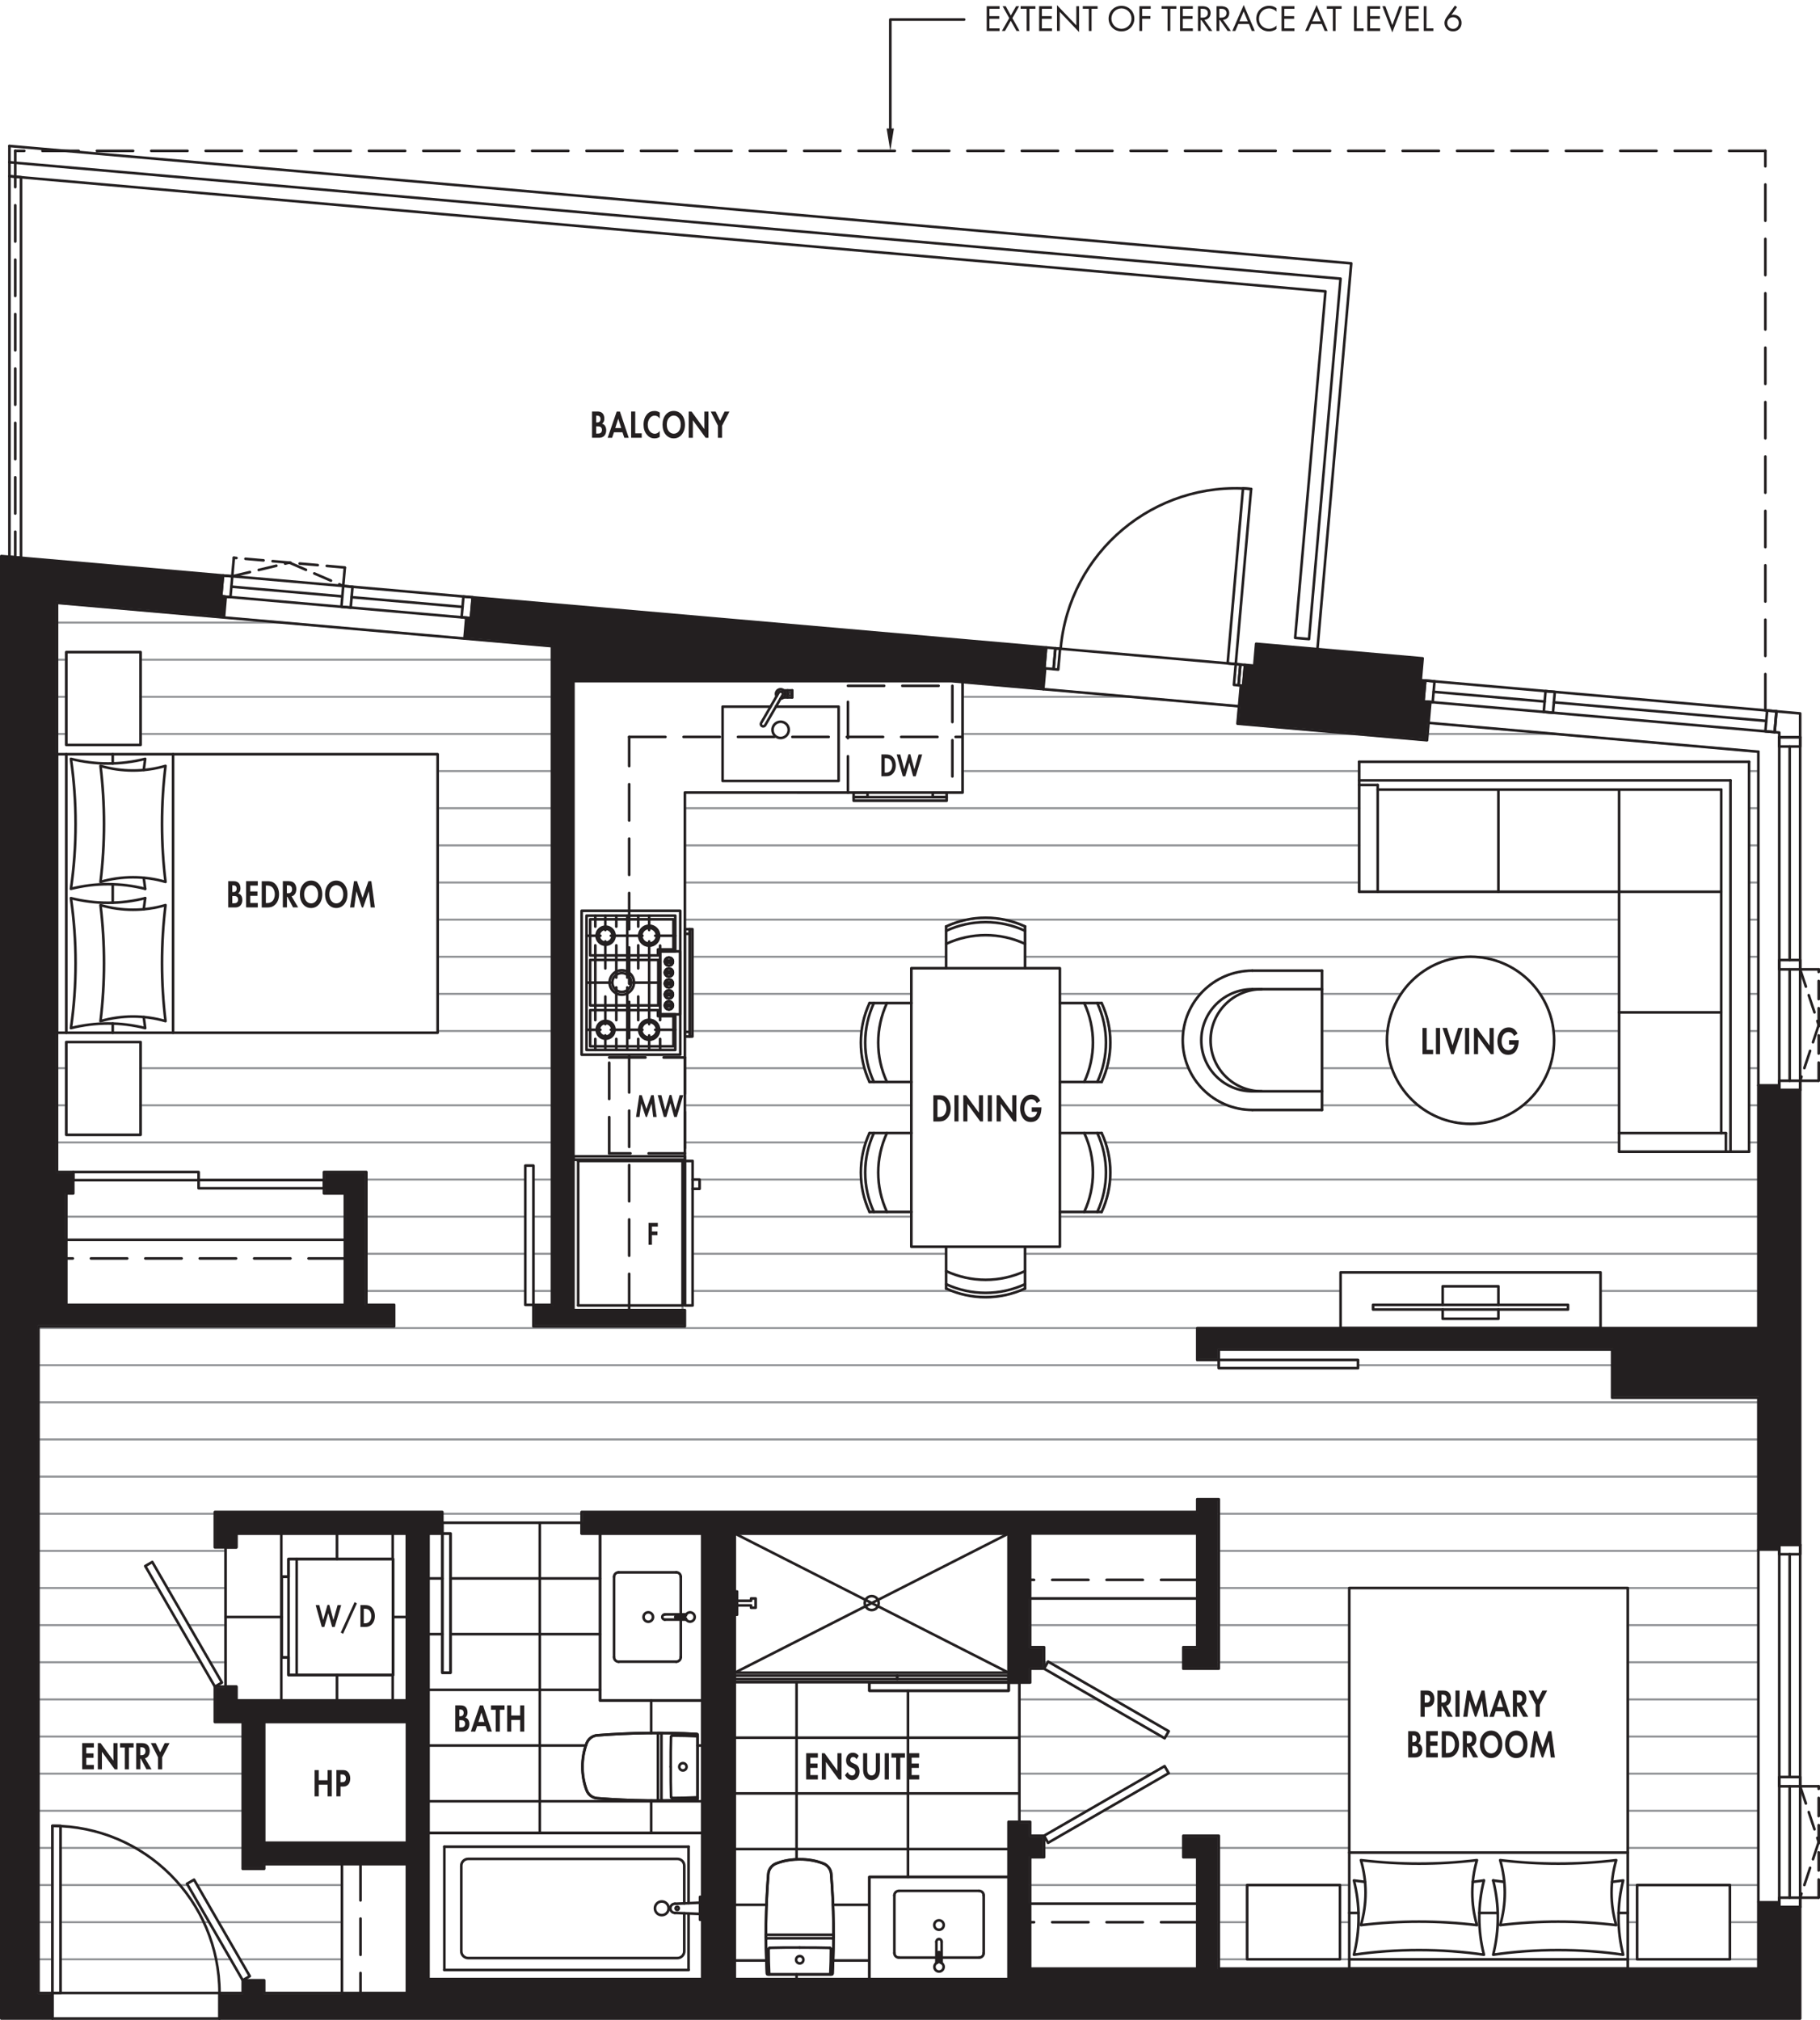 <?xml version="1.0" encoding="UTF-8"?> <svg xmlns="http://www.w3.org/2000/svg" id="Layer_2" data-name="Layer 2" viewBox="0 0 438.21 486.37"><defs><style> .cls-1 { stroke-dasharray: 0 0 4.37 2.18; } .cls-1, .cls-2, .cls-3 { stroke: #231f20; stroke-width: .63px; } .cls-1, .cls-2, .cls-3, .cls-4 { fill: none; stroke-linecap: round; stroke-linejoin: round; } .cls-5, .cls-6 { fill: #231f20; stroke-width: 0px; } .cls-6 { fill-rule: evenodd; } .cls-3 { stroke-dasharray: 0 0 8.73 4.37; } .cls-4 { stroke: #939598; stroke-width: .49px; } </style></defs><g id="Layer_1-2" data-name="Layer 1"><polygon class="cls-6" points="132.9 314.21 128.43 314.21 128.43 319.38 164.9 319.38 164.9 315.47 138.07 315.47 138.07 164.02 229.09 164.02 251.21 165.95 251.65 160.95 251.45 160.92 251.88 155.91 113.82 143.83 113.38 148.84 112.26 148.75 111.83 153.76 132.9 155.6 132.9 314.21"></polygon><polygon class="cls-6" points="297.96 174.26 298.77 165.07 299.33 165.11 299.76 160.1 301.99 160.3 302.45 155.02 342.54 158.53 342.08 163.79 343.18 163.88 342.74 168.9 344.4 169.06 343.59 178.25 297.96 174.26"></polygon><polygon class="cls-6" points="288.27 319.8 423.37 319.8 423.37 261.36 428.4 261.36 428.4 262.48 433.43 262.48 433.43 372.01 428.4 372.01 428.4 373.13 423.37 373.13 423.37 336.56 388.16 336.56 388.16 324.97 293.44 324.97 293.44 327.48 288.27 327.48 288.27 319.8"></polygon><path class="cls-6" d="M433.43,459.2h-5.03v-1.12h-5.03v15.97h-129.93v-31.99h-8.52v5.17h3.35v26.82h-40.24v-26.82h3.35v-5.17h-3.35v-3.35h-5.17v37.86h-65.95v-107.3h65.95v35.91h5.17v-3.35h3.35v-5.17h-3.35v-27.38h40.24v27.38h-3.35v5.17h8.52v-40.8h-5.17v3.07h-148.24v5.17h29.06v107.3h-65.94v-107.3h3.35v-5.17h-54.77v8.52h5.17v-3.35h41.08v40.24h-41.08v-3.35h-5.17v8.52h6.71v35.35h5.17v-1.12h34.37v31.02h-34.37v-3.07h-5.17v3.07h-5.59v6.15h380.58v-26.86ZM97.98,443.73h-34.37v-29.06h34.37v29.06Z"></path><polygon class="cls-6" points="13.73 145.17 53.93 148.69 54.36 143.68 53.25 143.58 53.69 138.57 .31 133.9 .31 486.06 12.61 486.06 12.61 479.91 9.26 479.91 9.26 319.38 94.9 319.38 94.9 314.21 88.2 314.21 88.2 282.22 78 282.22 78 287.38 83.03 287.38 83.03 314.21 15.96 314.21 15.96 287.38 17.64 287.38 17.64 282.22 13.73 282.22 13.73 145.17"></polygon><rect class="cls-4" x="15.96" y="157.03" width="17.88" height="22.35"></rect><rect class="cls-4" x="15.96" y="250.92" width="17.88" height="22.35"></rect><rect class="cls-4" x="394.17" y="453.92" width="22.35" height="17.88"></rect><rect class="cls-4" x="300.28" y="453.92" width="22.35" height="17.88"></rect><path class="cls-4" d="M209.36,291.83c-2.79-6.03-2.79-12.98,0-19h10.06v-12.3h-10.06c-2.79-6.03-2.79-12.98,0-19h10.06v-8.38h8.38v-10.06c6.03-2.79,12.98-2.79,19,0v10.06h8.38v8.38h10.06c2.79,6.03,2.79,12.98,0,19h-10.06v12.3h10.06c2.79,6.03,2.79,12.98,0,19h-10.06v8.38h-8.38v10.06c-6.03,2.79-12.98,2.79-19,0v-10.06h-8.38v-8.38h-10.06Z"></path><polygon class="cls-4" points="9.26 479.91 9.26 319.38 94.9 319.38 94.9 314.21 88.19 314.21 88.19 282.22 78 282.22 78 284.17 47.82 284.17 47.82 286.13 78 286.13 78 287.38 83.02 287.38 83.02 298.56 15.96 298.56 15.96 287.38 17.64 287.38 17.64 284.17 47.82 284.17 47.82 282.22 13.73 282.22 13.73 248.68 105.38 248.68 105.38 181.62 13.73 181.62 13.73 145.17 132.9 155.6 132.9 314.21 128.43 314.21 128.43 280.68 126.48 280.68 126.48 314.21 128.43 314.21 128.43 319.38 164.9 319.38 164.9 315.47 164.34 315.47 164.34 314.35 166.76 314.35 166.76 286.27 168.44 286.27 168.44 284.03 166.76 284.03 166.76 279.56 164.34 279.56 164.34 279.28 164.9 279.28 164.9 249.59 166.71 249.59 166.71 223.74 164.9 223.74 164.9 190.84 205.53 190.84 205.53 192.8 227.93 192.8 227.93 190.84 231.76 190.85 231.76 164.25 298.33 170.07 297.96 174.26 343.59 178.25 343.96 174.06 423.37 181.01 423.37 319.8 385.37 319.8 385.37 306.39 322.77 306.39 322.77 319.8 288.27 319.8 288.27 327.48 293.44 327.48 293.44 329.44 326.97 329.44 326.97 327.48 293.44 327.48 293.44 324.97 388.16 324.97 388.16 336.56 423.37 336.56 423.37 474.04 391.93 474.04 391.93 382.39 324.87 382.39 324.87 474.04 293.44 474.04 293.44 442.05 284.91 442.05 284.91 447.22 288.27 447.22 288.27 458.4 248.03 458.4 248.03 447.22 251.38 447.22 251.38 442.05 252.36 443.74 281.4 426.98 280.42 425.28 251.38 442.05 248.03 442.05 248.03 438.7 245.44 438.7 245.44 405.16 248.03 405.16 248.03 401.81 251.38 401.81 280.42 418.58 281.4 416.88 252.36 400.12 251.38 401.81 251.38 396.64 248.03 396.64 248.03 384.91 288.27 384.91 288.27 396.64 284.91 396.64 284.91 401.81 293.44 401.81 293.44 361.01 288.27 361.01 288.27 364.09 140.03 364.09 140.03 366.67 106.5 366.67 106.5 364.09 51.73 364.09 51.73 372.61 54.31 372.61 54.31 406.14 51.73 406.14 53.42 405.16 36.66 376.13 34.96 377.1 51.73 406.14 51.73 414.66 58.44 414.66 58.44 450.01 63.6 450.01 63.6 448.89 82.33 448.89 82.33 479.91 63.6 479.91 63.6 476.84 58.44 476.84 60.13 475.86 46.72 452.63 45.02 453.61 58.44 476.84 58.44 479.91 14.56 479.91 14.56 439.67 12.61 439.67 12.61 479.91 9.26 479.91"></polygon><path class="cls-4" d="M301.54,233.73c-9.26,0-16.77,7.51-16.77,16.77s7.51,16.77,16.77,16.77h16.77v-33.53h-16.77Z"></path><path class="cls-4" d="M333.95,250.5c0-11.11,9.01-20.12,20.12-20.12s20.12,9.01,20.12,20.12-9.01,20.12-20.12,20.12-20.12-9.01-20.12-20.12Z"></path><polygon class="cls-4" points="389.84 277.33 421.13 277.33 421.13 183.44 327.25 183.44 327.25 214.73 389.84 214.73 389.84 277.33"></polygon><line class="cls-4" x1="13.73" y1="149.91" x2="67.8" y2="149.91"></line><line class="cls-4" x1="13.73" y1="158.85" x2="15.96" y2="158.85"></line><line class="cls-4" x1="33.85" y1="158.85" x2="132.9" y2="158.85"></line><line class="cls-4" x1="13.73" y1="167.79" x2="15.96" y2="167.79"></line><line class="cls-4" x1="231.76" y1="167.79" x2="272.2" y2="167.79"></line><line class="cls-4" x1="33.85" y1="167.79" x2="132.9" y2="167.79"></line><line class="cls-4" x1="13.73" y1="176.73" x2="15.96" y2="176.73"></line><line class="cls-4" x1="343.73" y1="176.73" x2="374.52" y2="176.73"></line><line class="cls-4" x1="33.85" y1="176.73" x2="132.9" y2="176.73"></line><line class="cls-4" x1="231.76" y1="176.73" x2="326.26" y2="176.73"></line><line class="cls-4" x1="105.38" y1="185.67" x2="132.9" y2="185.67"></line><line class="cls-4" x1="421.13" y1="185.67" x2="423.37" y2="185.67"></line><line class="cls-4" x1="231.76" y1="185.67" x2="327.25" y2="185.67"></line><line class="cls-4" x1="105.38" y1="194.61" x2="132.9" y2="194.61"></line><line class="cls-4" x1="421.13" y1="194.61" x2="423.37" y2="194.61"></line><line class="cls-4" x1="164.9" y1="194.61" x2="327.25" y2="194.61"></line><line class="cls-4" x1="105.38" y1="203.56" x2="132.9" y2="203.56"></line><line class="cls-4" x1="421.13" y1="203.56" x2="423.37" y2="203.56"></line><line class="cls-4" x1="164.9" y1="203.56" x2="327.25" y2="203.56"></line><line class="cls-4" x1="105.38" y1="212.5" x2="132.9" y2="212.5"></line><line class="cls-4" x1="421.13" y1="212.5" x2="423.37" y2="212.5"></line><line class="cls-4" x1="164.9" y1="212.5" x2="327.25" y2="212.5"></line><line class="cls-4" x1="105.38" y1="221.44" x2="132.9" y2="221.44"></line><line class="cls-4" x1="421.13" y1="221.44" x2="423.37" y2="221.44"></line><line class="cls-4" x1="164.9" y1="221.44" x2="232.86" y2="221.44"></line><line class="cls-4" x1="241.75" y1="221.44" x2="389.84" y2="221.44"></line><line class="cls-4" x1="105.38" y1="230.38" x2="132.9" y2="230.38"></line><line class="cls-4" x1="421.13" y1="230.38" x2="423.37" y2="230.38"></line><line class="cls-4" x1="166.71" y1="230.38" x2="227.8" y2="230.38"></line><line class="cls-4" x1="246.81" y1="230.38" x2="389.84" y2="230.38"></line><line class="cls-4" x1="105.38" y1="239.32" x2="132.9" y2="239.32"></line><line class="cls-4" x1="421.13" y1="239.32" x2="423.37" y2="239.32"></line><line class="cls-4" x1="166.71" y1="239.32" x2="219.42" y2="239.32"></line><line class="cls-4" x1="370.8" y1="239.32" x2="389.84" y2="239.32"></line><line class="cls-4" x1="255.19" y1="239.32" x2="289.04" y2="239.32"></line><line class="cls-4" x1="318.3" y1="239.32" x2="337.34" y2="239.32"></line><line class="cls-4" x1="105.38" y1="248.26" x2="132.9" y2="248.26"></line><line class="cls-4" x1="421.13" y1="248.26" x2="423.37" y2="248.26"></line><line class="cls-4" x1="166.71" y1="248.26" x2="207.44" y2="248.26"></line><line class="cls-4" x1="374.07" y1="248.26" x2="389.84" y2="248.26"></line><line class="cls-4" x1="267.17" y1="248.26" x2="284.92" y2="248.26"></line><line class="cls-4" x1="318.3" y1="248.26" x2="334.08" y2="248.26"></line><line class="cls-4" x1="13.73" y1="257.21" x2="15.96" y2="257.21"></line><line class="cls-4" x1="421.13" y1="257.21" x2="423.37" y2="257.21"></line><line class="cls-4" x1="33.85" y1="257.21" x2="132.9" y2="257.21"></line><line class="cls-4" x1="373.04" y1="257.21" x2="389.84" y2="257.21"></line><line class="cls-4" x1="164.9" y1="257.21" x2="208.13" y2="257.21"></line><line class="cls-4" x1="318.3" y1="257.21" x2="335.1" y2="257.21"></line><line class="cls-4" x1="266.49" y1="257.21" x2="286.17" y2="257.21"></line><line class="cls-4" x1="13.73" y1="266.15" x2="15.96" y2="266.15"></line><line class="cls-4" x1="421.13" y1="266.15" x2="423.37" y2="266.15"></line><line class="cls-4" x1="33.85" y1="266.15" x2="132.9" y2="266.15"></line><line class="cls-4" x1="366.72" y1="266.15" x2="389.84" y2="266.15"></line><line class="cls-4" x1="164.9" y1="266.15" x2="219.42" y2="266.15"></line><line class="cls-4" x1="318.3" y1="266.15" x2="341.43" y2="266.15"></line><line class="cls-4" x1="255.19" y1="266.15" x2="295.52" y2="266.15"></line><line class="cls-4" x1="13.73" y1="275.09" x2="132.9" y2="275.09"></line><line class="cls-4" x1="421.13" y1="275.09" x2="423.37" y2="275.09"></line><line class="cls-4" x1="164.9" y1="275.09" x2="208.46" y2="275.09"></line><line class="cls-4" x1="266.15" y1="275.09" x2="389.84" y2="275.09"></line><line class="cls-4" x1="47.82" y1="284.03" x2="78" y2="284.03"></line><line class="cls-4" x1="267.28" y1="284.03" x2="423.37" y2="284.03"></line><line class="cls-4" x1="88.2" y1="284.03" x2="126.48" y2="284.03"></line><line class="cls-4" x1="166.76" y1="284.03" x2="207.33" y2="284.03"></line><line class="cls-4" x1="128.43" y1="284.03" x2="132.9" y2="284.03"></line><line class="cls-4" x1="15.96" y1="292.97" x2="83.03" y2="292.97"></line><line class="cls-4" x1="255.19" y1="292.97" x2="423.37" y2="292.97"></line><line class="cls-4" x1="88.2" y1="292.97" x2="126.48" y2="292.97"></line><line class="cls-4" x1="166.76" y1="292.97" x2="219.42" y2="292.97"></line><line class="cls-4" x1="128.43" y1="292.97" x2="132.9" y2="292.97"></line><line class="cls-4" x1="88.2" y1="301.91" x2="126.48" y2="301.91"></line><line class="cls-4" x1="246.81" y1="301.91" x2="423.37" y2="301.91"></line><line class="cls-4" x1="128.43" y1="301.91" x2="132.9" y2="301.91"></line><line class="cls-4" x1="166.76" y1="301.91" x2="227.8" y2="301.91"></line><line class="cls-4" x1="88.2" y1="310.86" x2="126.48" y2="310.86"></line><line class="cls-4" x1="385.37" y1="310.86" x2="423.37" y2="310.86"></line><line class="cls-4" x1="128.43" y1="310.86" x2="132.9" y2="310.86"></line><line class="cls-4" x1="245.43" y1="310.86" x2="322.78" y2="310.86"></line><line class="cls-4" x1="166.76" y1="310.86" x2="229.18" y2="310.86"></line><line class="cls-4" x1="9.26" y1="319.8" x2="288.27" y2="319.8"></line><line class="cls-4" x1="9.26" y1="328.74" x2="293.44" y2="328.74"></line><line class="cls-4" x1="326.97" y1="328.74" x2="388.16" y2="328.74"></line><line class="cls-4" x1="9.26" y1="337.68" x2="423.37" y2="337.68"></line><line class="cls-4" x1="9.26" y1="346.62" x2="423.37" y2="346.62"></line><line class="cls-4" x1="9.26" y1="355.57" x2="423.37" y2="355.57"></line><line class="cls-4" x1="9.26" y1="364.51" x2="51.73" y2="364.51"></line><line class="cls-4" x1="293.44" y1="364.51" x2="423.37" y2="364.51"></line><line class="cls-4" x1="106.5" y1="364.51" x2="140.03" y2="364.51"></line><line class="cls-4" x1="9.26" y1="373.45" x2="54.31" y2="373.45"></line><line class="cls-4" x1="293.44" y1="373.45" x2="423.37" y2="373.45"></line><line class="cls-4" x1="9.26" y1="382.39" x2="38.02" y2="382.39"></line><line class="cls-4" x1="391.93" y1="382.39" x2="423.37" y2="382.39"></line><line class="cls-4" x1="40.28" y1="382.39" x2="54.31" y2="382.39"></line><line class="cls-4" x1="293.44" y1="382.39" x2="324.87" y2="382.39"></line><line class="cls-4" x1="9.26" y1="391.33" x2="43.18" y2="391.33"></line><line class="cls-4" x1="391.93" y1="391.33" x2="423.37" y2="391.33"></line><line class="cls-4" x1="45.44" y1="391.33" x2="54.31" y2="391.33"></line><line class="cls-4" x1="293.44" y1="391.33" x2="324.87" y2="391.33"></line><line class="cls-4" x1="248.03" y1="391.33" x2="288.27" y2="391.33"></line><line class="cls-4" x1="9.26" y1="400.27" x2="48.34" y2="400.27"></line><line class="cls-4" x1="391.93" y1="400.27" x2="423.37" y2="400.27"></line><line class="cls-4" x1="50.6" y1="400.27" x2="54.31" y2="400.27"></line><line class="cls-4" x1="293.44" y1="400.27" x2="324.87" y2="400.27"></line><line class="cls-4" x1="251.38" y1="400.27" x2="252.27" y2="400.27"></line><line class="cls-4" x1="252.63" y1="400.27" x2="284.91" y2="400.27"></line><line class="cls-4" x1="9.26" y1="409.22" x2="51.73" y2="409.22"></line><line class="cls-4" x1="391.93" y1="409.22" x2="423.37" y2="409.22"></line><line class="cls-4" x1="245.44" y1="409.22" x2="264.21" y2="409.22"></line><line class="cls-4" x1="268.12" y1="409.22" x2="324.87" y2="409.22"></line><line class="cls-4" x1="9.26" y1="418.16" x2="58.44" y2="418.16"></line><line class="cls-4" x1="391.93" y1="418.16" x2="423.37" y2="418.16"></line><line class="cls-4" x1="245.44" y1="418.16" x2="279.69" y2="418.16"></line><line class="cls-4" x1="280.66" y1="418.16" x2="324.87" y2="418.16"></line><line class="cls-4" x1="9.26" y1="427.1" x2="58.44" y2="427.1"></line><line class="cls-4" x1="391.93" y1="427.1" x2="423.37" y2="427.1"></line><line class="cls-4" x1="245.44" y1="427.1" x2="277.27" y2="427.1"></line><line class="cls-4" x1="281.19" y1="427.1" x2="324.87" y2="427.1"></line><line class="cls-4" x1="9.26" y1="436.04" x2="58.44" y2="436.04"></line><line class="cls-4" x1="391.93" y1="436.04" x2="423.37" y2="436.04"></line><line class="cls-4" x1="245.44" y1="436.04" x2="261.79" y2="436.04"></line><line class="cls-4" x1="265.7" y1="436.04" x2="324.87" y2="436.04"></line><line class="cls-4" x1="9.26" y1="444.98" x2="12.61" y2="444.98"></line><line class="cls-4" x1="391.93" y1="444.98" x2="423.37" y2="444.98"></line><line class="cls-4" x1="14.57" y1="444.98" x2="58.44" y2="444.98"></line><line class="cls-4" x1="293.44" y1="444.98" x2="324.87" y2="444.98"></line><line class="cls-4" x1="251.38" y1="444.98" x2="284.91" y2="444.98"></line><line class="cls-4" x1="9.26" y1="453.92" x2="12.61" y2="453.92"></line><line class="cls-4" x1="416.52" y1="453.92" x2="423.37" y2="453.92"></line><line class="cls-4" x1="14.57" y1="453.92" x2="45.21" y2="453.92"></line><line class="cls-4" x1="391.93" y1="453.92" x2="394.17" y2="453.92"></line><line class="cls-4" x1="47.47" y1="453.92" x2="82.33" y2="453.92"></line><line class="cls-4" x1="322.64" y1="453.92" x2="324.87" y2="453.92"></line><line class="cls-4" x1="248.03" y1="453.92" x2="288.27" y2="453.92"></line><line class="cls-4" x1="293.44" y1="453.92" x2="300.28" y2="453.92"></line><line class="cls-4" x1="9.26" y1="462.87" x2="12.61" y2="462.87"></line><line class="cls-4" x1="416.52" y1="462.87" x2="423.37" y2="462.87"></line><line class="cls-4" x1="14.57" y1="462.87" x2="50.37" y2="462.87"></line><line class="cls-4" x1="391.93" y1="462.87" x2="394.17" y2="462.87"></line><line class="cls-4" x1="52.63" y1="462.87" x2="82.33" y2="462.87"></line><line class="cls-4" x1="322.64" y1="462.87" x2="324.87" y2="462.87"></line><line class="cls-4" x1="293.44" y1="462.87" x2="300.28" y2="462.87"></line><line class="cls-4" x1="9.26" y1="471.81" x2="12.61" y2="471.81"></line><line class="cls-4" x1="416.52" y1="471.81" x2="423.37" y2="471.81"></line><line class="cls-4" x1="14.57" y1="471.81" x2="55.53" y2="471.81"></line><line class="cls-4" x1="391.93" y1="471.81" x2="394.17" y2="471.81"></line><line class="cls-4" x1="57.79" y1="471.81" x2="82.33" y2="471.81"></line><line class="cls-4" x1="322.64" y1="471.81" x2="324.87" y2="471.81"></line><line class="cls-4" x1="293.44" y1="471.81" x2="300.28" y2="471.81"></line><rect class="cls-2" x="12.61" y="479.91" width="40.24" height="6.15"></rect><polygon class="cls-2" points="67.8 379.67 69.47 379.67 69.47 375.4 94.62 375.4 94.62 403.35 69.47 403.35 69.47 399.09 67.8 399.09 67.8 379.67"></polygon><polygon class="cls-2" points="56.9 369.26 97.98 369.26 97.98 409.5 56.9 409.5 56.9 406.14 54.31 406.14 54.31 372.61 56.9 372.61 56.9 369.26"></polygon><path class="cls-2" d="M167.97,417.77v15.34c0,.12-.09.21-.21.22-7.96.42-15.94.31-23.89-.31-1.17-.06-2.2-.81-2.62-1.91-1.33-3.66-1.33-7.68,0-11.34.42-1.1,1.45-1.85,2.62-1.91,7.95-.63,15.93-.73,23.89-.31.12,0,.21.1.21.22Z"></path><polygon class="cls-2" points="103.15 369.26 106.5 369.26 106.5 402.79 108.45 402.79 108.45 369.26 106.5 369.26 106.5 366.67 140.03 366.67 140.03 369.26 144.5 369.26 144.5 409.5 169.09 409.5 169.09 441.39 103.15 441.39 103.15 369.26"></polygon><path class="cls-2" d="M200.23,475.44h-15.34c-.12,0-.21-.09-.22-.21-.42-7.96-.31-15.94.31-23.89.06-1.17.81-2.2,1.91-2.62,3.66-1.33,7.67-1.33,11.33,0,1.1.42,1.85,1.45,1.91,2.62.63,7.95.73,15.93.31,23.89,0,.12-.1.21-.22.21Z"></path><polygon class="cls-2" points="176.91 405.02 209.33 405.02 209.33 407.12 242.86 407.12 242.86 405.16 245.44 405.16 245.44 438.7 242.86 438.7 242.86 451.97 209.33 451.97 209.33 476.56 176.91 476.56 176.91 405.02"></polygon><line class="cls-2" x1="176.91" y1="418.44" x2="245.44" y2="418.44"></line><line class="cls-2" x1="176.91" y1="431.85" x2="245.44" y2="431.85"></line><line class="cls-2" x1="176.91" y1="445.26" x2="242.86" y2="445.26"></line><line class="cls-2" x1="176.91" y1="458.67" x2="184.56" y2="458.67"></line><line class="cls-2" x1="200.57" y1="458.67" x2="209.33" y2="458.67"></line><line class="cls-2" x1="176.91" y1="472.09" x2="184.53" y2="472.09"></line><line class="cls-2" x1="200.59" y1="472.09" x2="209.33" y2="472.09"></line><line class="cls-2" x1="191.79" y1="476.56" x2="191.79" y2="475.44"></line><line class="cls-2" x1="191.79" y1="447.74" x2="191.79" y2="405.02"></line><line class="cls-2" x1="218.62" y1="451.97" x2="218.62" y2="407.12"></line><line class="cls-2" x1="103.15" y1="380.09" x2="106.5" y2="380.09"></line><line class="cls-2" x1="108.45" y1="380.09" x2="144.5" y2="380.09"></line><line class="cls-2" x1="103.15" y1="393.5" x2="106.5" y2="393.5"></line><line class="cls-2" x1="108.45" y1="393.5" x2="144.5" y2="393.5"></line><line class="cls-2" x1="103.15" y1="406.91" x2="144.5" y2="406.91"></line><line class="cls-2" x1="103.15" y1="420.32" x2="141.06" y2="420.32"></line><line class="cls-2" x1="167.97" y1="420.32" x2="169.09" y2="420.32"></line><line class="cls-2" x1="103.15" y1="433.74" x2="169.09" y2="433.74"></line><line class="cls-2" x1="129.97" y1="441.39" x2="129.97" y2="366.67"></line><line class="cls-2" x1="156.79" y1="441.39" x2="156.79" y2="433.57"></line><line class="cls-2" x1="156.79" y1="417.31" x2="156.79" y2="409.5"></line><line class="cls-2" x1="67.73" y1="409.5" x2="67.73" y2="369.26"></line><line class="cls-2" x1="81.14" y1="409.5" x2="81.14" y2="403.35"></line><line class="cls-2" x1="81.14" y1="375.4" x2="81.14" y2="369.26"></line><line class="cls-2" x1="94.55" y1="409.5" x2="94.55" y2="403.35"></line><line class="cls-2" x1="94.55" y1="375.4" x2="94.55" y2="369.26"></line><line class="cls-2" x1="97.98" y1="389.38" x2="94.62" y2="389.38"></line><line class="cls-2" x1="67.8" y1="389.38" x2="54.31" y2="389.38"></line><line class="cls-3" x1="86.8" y1="448.89" x2="86.8" y2="479.91"></line><line class="cls-3" x1="288.27" y1="462.87" x2="248.03" y2="462.87"></line><line class="cls-2" x1="428.4" y1="459.2" x2="428.4" y2="372.01"></line><line class="cls-2" x1="433.43" y1="459.2" x2="433.43" y2="372.01"></line><line class="cls-1" x1="433.43" y1="456.96" x2="437.9" y2="456.96"></line><line class="cls-1" x1="437.9" y1="456.96" x2="437.9" y2="430.14"></line><line class="cls-1" x1="437.9" y1="430.13" x2="433.43" y2="430.13"></line><line class="cls-1" x1="433.43" y1="430.13" x2="437.9" y2="443.55"></line><line class="cls-1" x1="437.9" y1="443.55" x2="433.43" y2="456.96"></line><line class="cls-1" x1="433.43" y1="260.24" x2="437.9" y2="260.24"></line><line class="cls-1" x1="437.9" y1="260.24" x2="437.9" y2="233.42"></line><line class="cls-1" x1="437.9" y1="233.42" x2="433.43" y2="233.42"></line><line class="cls-1" x1="433.43" y1="233.42" x2="437.9" y2="246.83"></line><line class="cls-1" x1="437.9" y1="246.83" x2="433.43" y2="260.24"></line><line class="cls-2" x1="113.38" y1="148.84" x2="53.25" y2="143.58"></line><line class="cls-2" x1="113.82" y1="143.83" x2="53.69" y2="138.57"></line><line class="cls-1" x1="82.64" y1="141.1" x2="83.03" y2="136.65"></line><line class="cls-1" x1="83.03" y1="136.65" x2="56.31" y2="134.31"></line><line class="cls-1" x1="56.31" y1="134.31" x2="55.92" y2="138.77"></line><line class="cls-1" x1="55.92" y1="138.77" x2="69.67" y2="135.48"></line><line class="cls-1" x1="69.67" y1="135.48" x2="82.64" y2="141.1"></line><line class="cls-3" x1="83.03" y1="303.03" x2="15.96" y2="303.03"></line><line class="cls-2" x1="254.11" y1="156.11" x2="298.65" y2="160"></line><line class="cls-2" x1="251.21" y1="165.95" x2="298.33" y2="170.07"></line><line class="cls-2" x1="342.74" y1="168.9" x2="427.29" y2="176.3"></line><line class="cls-2" x1="343.18" y1="163.88" x2="427.73" y2="171.29"></line><line class="cls-2" x1="428.4" y1="177.51" x2="428.4" y2="262.48"></line><line class="cls-2" x1="433.43" y1="177.51" x2="433.43" y2="262.48"></line><line class="cls-3" x1="288.27" y1="380.43" x2="248.03" y2="380.43"></line><rect class="cls-2" x="12.61" y="439.67" width="1.96" height="40.24"></rect><path class="cls-2" d="M52.85,479.91c0-22.22-18.02-40.24-40.24-40.24"></path><rect class="cls-2" x="51.6" y="451.32" width="1.96" height="26.83" transform="translate(-225.32 88.55) rotate(-30)"></rect><rect class="cls-2" x="43.22" y="374.37" width="1.96" height="33.53" transform="translate(-189.64 74.5) rotate(-30)"></rect><rect class="cls-2" x="249.62" y="433.53" width="33.53" height="1.96" transform="translate(-181.57 191.41) rotate(-30)"></rect><rect class="cls-2" x="428.4" y="456.96" width="5.03" height="2.24"></rect><rect class="cls-2" x="428.4" y="372.01" width="5.03" height="2.24"></rect><line class="cls-2" x1="423.37" y1="457.92" x2="423.37" y2="373.13"></line><rect class="cls-2" x="428.4" y="427.9" width="5.03" height="2.24"></rect><line class="cls-2" x1="430.91" y1="456.96" x2="430.91" y2="430.14"></line><line class="cls-2" x1="430.91" y1="427.9" x2="430.91" y2="374.25"></line><polygon class="cls-2" points="428.4 177.51 428.4 176.4 427.29 176.3 427.72 171.29 433.43 171.79 433.43 177.51 428.4 177.51"></polygon><rect class="cls-2" x="293.44" y="327.48" width="33.53" height="1.96"></rect><rect class="cls-2" x="109.97" y="145.12" width="5.03" height="2.23" transform="translate(-42.99 245.58) rotate(-85.01)"></rect><rect class="cls-2" x="52.07" y="140.06" width="5.03" height="2.24" transform="translate(-90.8 183.28) rotate(-85.01)"></rect><line class="cls-2" x1="111.83" y1="153.76" x2="53.93" y2="148.69"></line><rect class="cls-2" x="81.02" y="142.59" width="5.03" height="2.24" transform="translate(-66.89 214.43) rotate(-85.01)"></rect><line class="cls-2" x1="111.37" y1="146.14" x2="84.65" y2="143.8"></line><line class="cls-2" x1="82.42" y1="143.61" x2="55.7" y2="141.27"></line><rect class="cls-2" x="17.64" y="282.22" width="30.18" height="1.96"></rect><rect class="cls-2" x="47.82" y="284.17" width="30.18" height="1.96"></rect><line class="cls-3" x1="151.49" y1="315.47" x2="151.49" y2="315.47"></line><line class="cls-3" x1="151.49" y1="315.47" x2="151.49" y2="177.45"></line><line class="cls-3" x1="151.49" y1="177.45" x2="231.76" y2="177.45"></line><line class="cls-3" x1="231.76" y1="177.45" x2="231.76" y2="177.45"></line><rect class="cls-2" x="250.26" y="157.4" width="5.03" height="2.23" transform="translate(72.87 396.54) rotate(-85.01)"></rect><rect class="cls-2" x="251.93" y="158.1" width="5.03" height="1.12" transform="translate(74.14 398.26) rotate(-84.98)"></rect><rect class="cls-2" x="295.36" y="161.9" width="5.03" height="1.12" transform="translate(110.02 445.01) rotate(-84.99)"></rect><rect class="cls-2" x="296.47" y="162" width="5.03" height="1.12" transform="translate(110.94 446.21) rotate(-84.99)"></rect><polygon class="cls-2" points="322.77 67.11 315.18 153.89 311.84 153.6 319.14 70.16 2.27 42.44 2.27 39.07 322.77 67.11"></polygon><polygon class="cls-2" points="5.06 42.68 2.27 42.43 2.27 134.07 5.06 134.32 5.06 42.68"></polygon><rect class="cls-2" x="277.25" y="137.76" width="42.32" height="1.96" transform="translate(134.09 423.87) rotate(-84.98)"></rect><path class="cls-2" d="M301.24,117.75c-23.28-2.05-43.82,15.17-45.86,38.46"></path><rect class="cls-2" x="126.48" y="280.68" width="1.96" height="33.53"></rect><rect class="cls-2" x="341.56" y="165.37" width="5.03" height="2.24" transform="translate(148.04 494.63) rotate(-84.97)"></rect><rect class="cls-2" x="423.88" y="172.58" width="5.03" height="2.24" transform="translate(216.26 583.36) rotate(-85.01)"></rect><line class="cls-2" x1="343.96" y1="174.06" x2="423.37" y2="181.01"></line><rect class="cls-2" x="370.51" y="167.91" width="5.03" height="2.23" transform="translate(172.07 525.86) rotate(-84.99)"></rect><line class="cls-2" x1="345.19" y1="166.59" x2="371.91" y2="168.93"></line><line class="cls-2" x1="374.14" y1="169.12" x2="425.28" y2="173.6"></line><rect class="cls-2" x="428.4" y="177.52" width="5.03" height="2.24"></rect><rect class="cls-2" x="428.4" y="260.24" width="5.03" height="2.24"></rect><line class="cls-2" x1="423.37" y1="181.01" x2="423.37" y2="261.36"></line><rect class="cls-2" x="428.4" y="231.18" width="5.03" height="2.24"></rect><line class="cls-2" x1="430.91" y1="179.75" x2="430.91" y2="231.18"></line><line class="cls-2" x1="430.91" y1="233.42" x2="430.91" y2="260.24"></line><rect class="cls-2" x="209.33" y="405.16" width="33.53" height="1.96"></rect><rect class="cls-2" x="265.41" y="392.58" width="1.96" height="33.53" transform="translate(-221.31 435.37) rotate(-60)"></rect><rect class="cls-2" x="106.5" y="369.26" width="1.96" height="33.53"></rect><line class="cls-2" x1="15.96" y1="248.68" x2="15.96" y2="181.62"></line><rect class="cls-2" x="13.73" y="181.62" width="91.65" height="67.06"></rect><path class="cls-2" d="M39.85,212.36c-5.11-1.49-10.54-1.49-15.65,0,1.12-9.28,1.12-18.66,0-27.94,5.11,1.49,10.54,1.49,15.65,0-1.12,9.28-1.12,18.66,0,27.94Z"></path><path class="cls-2" d="M34.96,214.03c-5.87-1.49-12.02-1.49-17.88,0,1.49-10.38,1.49-20.92,0-31.3,5.87,1.49,12.02,1.49,17.88,0-.13.89-.24,1.78-.35,2.67"></path><path class="cls-2" d="M39.85,217.95c-5.11,1.49-10.54,1.49-15.65,0,1.12,9.28,1.12,18.66,0,27.94,5.11-1.49,10.54-1.49,15.65,0-1.12-9.28-1.12-18.66,0-27.94Z"></path><path class="cls-2" d="M34.96,216.27c-5.87,1.49-12.02,1.49-17.88,0,1.49,10.38,1.49,20.92,0,31.3,5.87-1.49,12.02-1.49,17.88,0-.13-.89-.24-1.78-.35-2.67"></path><line class="cls-2" x1="27.14" y1="181.62" x2="27.14" y2="183.84"></line><line class="cls-2" x1="41.67" y1="181.62" x2="41.67" y2="248.68"></line><line class="cls-2" x1="27.14" y1="212.93" x2="27.14" y2="217.37"></line><line class="cls-2" x1="27.14" y1="246.47" x2="27.14" y2="248.68"></line><path class="cls-2" d="M34.61,211.36c.11.89.22,1.78.35,2.67"></path><path class="cls-2" d="M34.96,216.27c-.13.89-.24,1.78-.35,2.67"></path><rect class="cls-2" x="15.96" y="250.92" width="17.88" height="22.35"></rect><rect class="cls-2" x="15.96" y="157.03" width="17.88" height="22.35"></rect><line class="cls-2" x1="391.93" y1="471.81" x2="324.87" y2="471.81"></line><rect class="cls-2" x="324.87" y="382.39" width="67.06" height="91.65"></rect><path class="cls-2" d="M355.61,447.92c-1.49,5.11-1.49,10.54,0,15.65-9.28-1.12-18.66-1.12-27.94,0,1.49-5.11,1.49-10.54,0-15.65,9.28,1.12,18.66,1.12,27.94,0Z"></path><path class="cls-2" d="M357.29,452.81c-1.49,5.87-1.49,12.02,0,17.88-10.38-1.49-20.92-1.49-31.3,0,1.49-5.87,1.49-12.02,0-17.88.89.13,1.78.24,2.67.35"></path><path class="cls-2" d="M361.2,447.92c1.49,5.11,1.49,10.54,0,15.65,9.28-1.12,18.66-1.12,27.94,0-1.49-5.11-1.49-10.54,0-15.65-9.28,1.12-18.66,1.12-27.94,0Z"></path><path class="cls-2" d="M359.52,452.81c1.49,5.87,1.49,12.02,0,17.88,10.38-1.49,20.92-1.49,31.3,0-1.49-5.87-1.49-12.02,0-17.88-.89.13-1.78.24-2.68.35"></path><line class="cls-2" x1="324.87" y1="460.63" x2="327.09" y2="460.63"></line><line class="cls-2" x1="324.87" y1="446.1" x2="391.93" y2="446.1"></line><line class="cls-2" x1="356.19" y1="460.63" x2="360.62" y2="460.63"></line><line class="cls-2" x1="389.72" y1="460.63" x2="391.93" y2="460.63"></line><path class="cls-2" d="M354.61,453.16c.89-.11,1.78-.22,2.68-.35"></path><path class="cls-2" d="M359.52,452.81c.89.13,1.78.24,2.67.35"></path><rect class="cls-2" x="394.17" y="453.92" width="22.35" height="17.88"></rect><rect class="cls-2" x="300.28" y="453.92" width="22.35" height="17.88"></rect><rect class="cls-2" x="219.42" y="233.15" width="35.77" height="67.06"></rect><line class="cls-2" x1="255.19" y1="291.83" x2="265.25" y2="291.83"></line><line class="cls-2" x1="265.25" y1="272.83" x2="255.19" y2="272.83"></line><path class="cls-2" d="M264.2,291.83c2.79-6.03,2.79-12.98,0-19"></path><path class="cls-2" d="M265.25,291.83c2.79-6.03,2.79-12.98,0-19"></path><path class="cls-2" d="M261.06,291.83c2.79-6.03,2.79-12.98,0-19"></path><line class="cls-2" x1="255.19" y1="260.54" x2="265.25" y2="260.54"></line><line class="cls-2" x1="265.25" y1="241.54" x2="255.19" y2="241.54"></line><path class="cls-2" d="M264.2,260.54c2.79-6.03,2.79-12.98,0-19"></path><path class="cls-2" d="M265.25,260.54c2.79-6.03,2.79-12.98,0-19"></path><path class="cls-2" d="M261.06,260.54c2.79-6.03,2.79-12.98,0-19"></path><line class="cls-2" x1="219.42" y1="291.83" x2="209.36" y2="291.83"></line><line class="cls-2" x1="209.36" y1="272.83" x2="219.42" y2="272.83"></line><path class="cls-2" d="M210.41,272.83c-2.79,6.03-2.79,12.98,0,19"></path><path class="cls-2" d="M209.36,272.83c-2.79,6.03-2.79,12.98,0,19"></path><path class="cls-2" d="M213.55,272.83c-2.79,6.03-2.79,12.98,0,19"></path><line class="cls-2" x1="219.42" y1="260.54" x2="209.36" y2="260.54"></line><line class="cls-2" x1="209.36" y1="241.54" x2="219.42" y2="241.54"></line><path class="cls-2" d="M210.41,241.54c-2.79,6.03-2.79,12.98,0,19"></path><path class="cls-2" d="M209.36,241.54c-2.79,6.03-2.79,12.98,0,19"></path><path class="cls-2" d="M213.55,241.54c-2.79,6.03-2.79,12.98,0,19"></path><line class="cls-2" x1="227.8" y1="233.15" x2="227.8" y2="223.09"></line><line class="cls-2" x1="246.81" y1="223.09" x2="246.81" y2="233.15"></line><path class="cls-2" d="M246.81,224.14c-6.02-2.79-12.98-2.79-19,0"></path><path class="cls-2" d="M246.81,223.09c-6.02-2.79-12.98-2.79-19,0"></path><path class="cls-2" d="M246.81,227.28c-6.02-2.79-12.98-2.79-19,0"></path><line class="cls-2" x1="227.8" y1="300.21" x2="227.8" y2="310.27"></line><line class="cls-2" x1="246.81" y1="310.27" x2="246.81" y2="300.22"></line><path class="cls-2" d="M227.8,309.23c6.03,2.79,12.98,2.79,19,0"></path><path class="cls-2" d="M227.8,310.27c6.03,2.79,12.98,2.79,19,0"></path><path class="cls-2" d="M227.8,306.08c6.03,2.79,12.98,2.79,19,0"></path><rect class="cls-2" x="322.78" y="306.39" width="62.59" height="13.41"></rect><rect class="cls-2" x="330.6" y="314.21" width="46.94" height="1.12"></rect><polyline class="cls-2" points="360.78 314.21 360.78 309.74 347.36 309.74 347.36 314.21"></polyline><polyline class="cls-2" points="347.36 315.33 347.36 317.56 360.78 317.56 360.78 315.33"></polyline><path class="cls-2" d="M301.54,233.73c-9.26,0-16.77,7.51-16.77,16.77s7.51,16.77,16.77,16.77"></path><path class="cls-2" d="M301.54,238.2c-6.79,0-12.3,5.5-12.3,12.3s5.51,12.29,12.3,12.29"></path><line class="cls-2" x1="301.54" y1="238.2" x2="318.3" y2="238.2"></line><line class="cls-2" x1="318.3" y1="262.79" x2="301.54" y2="262.79"></line><line class="cls-2" x1="301.54" y1="233.73" x2="318.3" y2="233.73"></line><line class="cls-2" x1="318.3" y1="233.73" x2="318.3" y2="267.27"></line><line class="cls-2" x1="318.3" y1="267.27" x2="301.54" y2="267.27"></line><path class="cls-2" d="M303.77,238.2c-6.79,0-12.29,5.5-12.29,12.3s5.5,12.29,12.29,12.29"></path><path class="cls-2" d="M333.95,250.5c0-11.11,9.01-20.12,20.12-20.12s20.12,9.01,20.12,20.12-9.01,20.12-20.12,20.12-20.12-9.01-20.12-20.12Z"></path><line class="cls-2" x1="421.13" y1="183.44" x2="327.25" y2="183.44"></line><line class="cls-2" x1="327.25" y1="214.73" x2="327.25" y2="183.44"></line><line class="cls-2" x1="331.72" y1="214.73" x2="331.72" y2="189.03"></line><line class="cls-2" x1="416.66" y1="187.91" x2="327.25" y2="187.91"></line><line class="cls-2" x1="389.84" y1="214.73" x2="327.25" y2="214.73"></line><line class="cls-2" x1="389.84" y1="214.73" x2="389.84" y2="190.14"></line><line class="cls-2" x1="360.78" y1="214.73" x2="360.78" y2="190.14"></line><line class="cls-2" x1="414.43" y1="190.14" x2="331.72" y2="190.14"></line><line class="cls-2" x1="327.25" y1="189.03" x2="331.72" y2="189.03"></line><line class="cls-2" x1="421.13" y1="183.44" x2="421.13" y2="277.32"></line><line class="cls-2" x1="416.66" y1="187.91" x2="416.66" y2="277.32"></line><line class="cls-2" x1="389.84" y1="214.73" x2="389.84" y2="277.32"></line><line class="cls-2" x1="389.84" y1="214.73" x2="414.43" y2="214.73"></line><line class="cls-2" x1="389.84" y1="243.79" x2="414.43" y2="243.79"></line><line class="cls-2" x1="414.43" y1="190.14" x2="414.43" y2="272.85"></line><line class="cls-2" x1="389.84" y1="277.33" x2="421.13" y2="277.33"></line><line class="cls-2" x1="389.84" y1="272.85" x2="415.55" y2="272.85"></line><line class="cls-2" x1="415.55" y1="277.33" x2="415.55" y2="272.85"></line><polyline class="cls-2" points="69.47 379.67 67.8 379.67 67.8 399.09 69.47 399.09"></polyline><rect class="cls-2" x="69.47" y="375.4" width="25.15" height="27.94"></rect><line class="cls-2" x1="71.43" y1="403.35" x2="71.43" y2="375.4"></line><path class="cls-2" d="M161.88,432.95c2.03,0,4.06-.06,6.1-.16"></path><path class="cls-2" d="M161.57,432.66c0,.17.14.3.31.3"></path><path class="cls-2" d="M161.5,425.44c-.02,2.4,0,4.81.07,7.22"></path><path class="cls-2" d="M167.97,418.09c-2.03-.1-4.06-.16-6.1-.16"></path><path class="cls-2" d="M161.87,417.93c-.17,0-.3.13-.31.3"></path><path class="cls-2" d="M161.56,418.23c-.06,2.4-.09,4.81-.07,7.22"></path><path class="cls-2" d="M167.97,417.77c0-.12-.09-.21-.21-.22-7.96-.42-15.94-.31-23.89.31-1.17.06-2.2.81-2.62,1.91-.71,1.8-1.05,3.73-1,5.67-.05,1.94.29,3.86,1,5.67.42,1.1,1.45,1.85,2.62,1.91,7.95.63,15.93.73,23.89.31.12,0,.21-.1.21-.22v-15.34Z"></path><path class="cls-2" d="M163.55,425.44c0-.49.39-.88.88-.88s.88.39.88.88-.39.88-.88.88-.88-.39-.88-.88Z"></path><line class="cls-2" x1="159.26" y1="417.58" x2="159.26" y2="433.3"></line><path class="cls-2" d="M159.26,417.58c0-.15-.12-.28-.28-.28"></path><line class="cls-2" x1="158.42" y1="433.58" x2="158.42" y2="417.3"></line><path class="cls-2" d="M158.98,433.58c.15,0,.28-.12.28-.28"></path><path class="cls-2" d="M224.95,463.55c0-.63.51-1.14,1.14-1.14s1.14.51,1.14,1.14-.51,1.14-1.14,1.14-1.14-.51-1.14-1.14Z"></path><line class="cls-2" x1="215.34" y1="456.42" x2="215.34" y2="470.29"></line><path class="cls-2" d="M215.34,470.29c0,.61.49,1.1,1.1,1.1"></path><path class="cls-2" d="M216.43,455.32c-.61,0-1.1.49-1.1,1.1"></path><line class="cls-2" x1="236.85" y1="456.42" x2="236.85" y2="470.29"></line><path class="cls-2" d="M235.75,471.39c.61,0,1.1-.49,1.1-1.1"></path><path class="cls-2" d="M236.85,456.42c0-.61-.49-1.1-1.1-1.1"></path><line class="cls-2" x1="216.43" y1="455.32" x2="235.75" y2="455.32"></line><line class="cls-2" x1="216.43" y1="471.39" x2="225.46" y2="471.39"></line><line class="cls-2" x1="226.72" y1="471.39" x2="235.75" y2="471.39"></line><path class="cls-2" d="M225.73,472.57c-.58.2-.89.84-.69,1.42.2.58.84.89,1.42.69.58-.2.89-.84.69-1.42-.11-.33-.37-.58-.69-.69"></path><line class="cls-2" x1="226.72" y1="472.7" x2="226.72" y2="467.55"></line><line class="cls-2" x1="226.27" y1="472.3" x2="226.27" y2="470.21"></line><line class="cls-2" x1="225.46" y1="472.7" x2="225.46" y2="467.55"></line><path class="cls-2" d="M226.72,467.55c0-.35-.28-.63-.63-.63s-.63.28-.63.63"></path><path class="cls-2" d="M226.27,470.21c0-.1-.08-.17-.17-.17s-.17.08-.17.17"></path><path class="cls-2" d="M226.27,472.3c0,.12.08.23.19.26"></path><line class="cls-2" x1="225.92" y1="472.3" x2="225.92" y2="470.21"></line><path class="cls-2" d="M225.73,472.57c.11-.04.19-.15.19-.26"></path><polyline class="cls-2" points="166.76 284.03 168.44 284.03 168.44 286.27 166.76 286.27"></polyline><line class="cls-2" x1="164.34" y1="279.56" x2="139.21" y2="279.56"></line><line class="cls-2" x1="139.21" y1="314.35" x2="164.34" y2="314.35"></line><line class="cls-2" x1="164.9" y1="314.35" x2="164.9" y2="279.56"></line><line class="cls-2" x1="164.34" y1="314.35" x2="164.34" y2="279.56"></line><line class="cls-2" x1="139.21" y1="314.35" x2="139.21" y2="279.56"></line><rect class="cls-2" x="164.9" y="279.56" width="1.86" height="34.79"></rect><line class="cls-3" x1="164.9" y1="277.73" x2="146.68" y2="277.73"></line><line class="cls-3" x1="146.68" y1="277.73" x2="146.68" y2="254.64"></line><line class="cls-3" x1="146.68" y1="254.64" x2="164.9" y2="254.64"></line><line class="cls-3" x1="164.9" y1="254.64" x2="164.9" y2="277.73"></line><rect class="cls-2" x="166.05" y="223.74" width=".66" height="25.85"></rect><line class="cls-2" x1="166.05" y1="249.59" x2="164.9" y2="249.59"></line><line class="cls-2" x1="166.05" y1="248.47" x2="164.9" y2="248.47"></line><line class="cls-2" x1="166.05" y1="223.74" x2="164.9" y2="223.74"></line><line class="cls-2" x1="166.05" y1="224.86" x2="164.9" y2="224.86"></line><line class="cls-2" x1="161.22" y1="241.15" x2="161.05" y2="241.13"></line><line class="cls-2" x1="161.05" y1="241.13" x2="160.89" y2="241.15"></line><line class="cls-2" x1="160.89" y1="241.15" x2="160.72" y2="241.19"></line><line class="cls-2" x1="160.72" y1="241.19" x2="160.57" y2="241.26"></line><line class="cls-2" x1="160.57" y1="241.26" x2="160.43" y2="241.36"></line><line class="cls-2" x1="160.43" y1="241.36" x2="160.31" y2="241.48"></line><line class="cls-2" x1="160.31" y1="241.48" x2="160.22" y2="241.62"></line><line class="cls-2" x1="160.22" y1="241.61" x2="160.15" y2="241.77"></line><line class="cls-2" x1="160.15" y1="241.77" x2="160.1" y2="241.93"></line><line class="cls-2" x1="160.1" y1="241.93" x2="160.09" y2="242.1"></line><line class="cls-2" x1="160.09" y1="242.1" x2="160.1" y2="242.27"></line><line class="cls-2" x1="160.1" y1="242.27" x2="160.14" y2="242.43"></line><line class="cls-2" x1="160.15" y1="242.43" x2="160.22" y2="242.58"></line><line class="cls-2" x1="160.22" y1="242.58" x2="160.31" y2="242.72"></line><line class="cls-2" x1="160.31" y1="242.72" x2="160.43" y2="242.84"></line><line class="cls-2" x1="160.43" y1="242.84" x2="160.57" y2="242.94"></line><line class="cls-2" x1="160.57" y1="242.94" x2="160.72" y2="243.01"></line><line class="cls-2" x1="160.72" y1="243.01" x2="160.89" y2="243.05"></line><line class="cls-2" x1="160.89" y1="243.05" x2="161.05" y2="243.07"></line><line class="cls-2" x1="161.05" y1="243.07" x2="161.22" y2="243.05"></line><line class="cls-2" x1="161.22" y1="243.05" x2="161.38" y2="243.01"></line><line class="cls-2" x1="161.39" y1="243.01" x2="161.54" y2="242.94"></line><line class="cls-2" x1="161.54" y1="242.94" x2="161.68" y2="242.84"></line><line class="cls-2" x1="161.68" y1="242.84" x2="161.79" y2="242.72"></line><line class="cls-2" x1="161.8" y1="242.72" x2="161.89" y2="242.58"></line><line class="cls-2" x1="161.89" y1="242.58" x2="161.96" y2="242.43"></line><line class="cls-2" x1="161.96" y1="242.43" x2="162.01" y2="242.27"></line><line class="cls-2" x1="162.01" y1="242.27" x2="162.02" y2="242.1"></line><line class="cls-2" x1="162.02" y1="242.1" x2="162.01" y2="241.93"></line><line class="cls-2" x1="162.01" y1="241.93" x2="161.96" y2="241.77"></line><line class="cls-2" x1="161.96" y1="241.77" x2="161.89" y2="241.62"></line><line class="cls-2" x1="161.89" y1="241.61" x2="161.8" y2="241.48"></line><line class="cls-2" x1="161.8" y1="241.48" x2="161.68" y2="241.36"></line><line class="cls-2" x1="161.68" y1="241.36" x2="161.54" y2="241.26"></line><line class="cls-2" x1="161.54" y1="241.26" x2="161.39" y2="241.19"></line><line class="cls-2" x1="161.39" y1="241.19" x2="161.22" y2="241.15"></line><line class="cls-2" x1="161.99" y1="241.88" x2="160.25" y2="241.88"></line><line class="cls-2" x1="160.25" y1="241.88" x2="160.25" y2="242.32"></line><line class="cls-2" x1="160.25" y1="242.32" x2="161.99" y2="242.32"></line><line class="cls-2" x1="161.22" y1="238.51" x2="161.05" y2="238.49"></line><line class="cls-2" x1="161.05" y1="238.49" x2="160.89" y2="238.51"></line><line class="cls-2" x1="160.89" y1="238.51" x2="160.72" y2="238.55"></line><line class="cls-2" x1="160.72" y1="238.55" x2="160.57" y2="238.62"></line><line class="cls-2" x1="160.57" y1="238.62" x2="160.43" y2="238.72"></line><line class="cls-2" x1="160.43" y1="238.72" x2="160.31" y2="238.84"></line><line class="cls-2" x1="160.31" y1="238.84" x2="160.22" y2="238.98"></line><line class="cls-2" x1="160.22" y1="238.98" x2="160.15" y2="239.13"></line><line class="cls-2" x1="160.15" y1="239.13" x2="160.1" y2="239.29"></line><line class="cls-2" x1="160.1" y1="239.29" x2="160.09" y2="239.46"></line><line class="cls-2" x1="160.09" y1="239.46" x2="160.1" y2="239.63"></line><line class="cls-2" x1="160.1" y1="239.63" x2="160.14" y2="239.79"></line><line class="cls-2" x1="160.15" y1="239.79" x2="160.22" y2="239.94"></line><line class="cls-2" x1="160.22" y1="239.94" x2="160.31" y2="240.08"></line><line class="cls-2" x1="160.31" y1="240.08" x2="160.43" y2="240.2"></line><line class="cls-2" x1="160.43" y1="240.2" x2="160.57" y2="240.3"></line><line class="cls-2" x1="160.57" y1="240.3" x2="160.72" y2="240.37"></line><line class="cls-2" x1="160.72" y1="240.37" x2="160.89" y2="240.41"></line><line class="cls-2" x1="160.89" y1="240.41" x2="161.05" y2="240.43"></line><line class="cls-2" x1="161.05" y1="240.43" x2="161.22" y2="240.41"></line><line class="cls-2" x1="161.22" y1="240.41" x2="161.38" y2="240.37"></line><line class="cls-2" x1="161.39" y1="240.37" x2="161.54" y2="240.3"></line><line class="cls-2" x1="161.54" y1="240.3" x2="161.68" y2="240.2"></line><line class="cls-2" x1="161.68" y1="240.2" x2="161.79" y2="240.08"></line><line class="cls-2" x1="161.8" y1="240.08" x2="161.89" y2="239.94"></line><line class="cls-2" x1="161.89" y1="239.94" x2="161.96" y2="239.79"></line><line class="cls-2" x1="161.96" y1="239.79" x2="162.01" y2="239.63"></line><line class="cls-2" x1="162.01" y1="239.63" x2="162.02" y2="239.46"></line><line class="cls-2" x1="162.02" y1="239.46" x2="162.01" y2="239.29"></line><line class="cls-2" x1="162.01" y1="239.29" x2="161.96" y2="239.13"></line><line class="cls-2" x1="161.96" y1="239.13" x2="161.89" y2="238.98"></line><line class="cls-2" x1="161.89" y1="238.98" x2="161.8" y2="238.84"></line><line class="cls-2" x1="161.8" y1="238.84" x2="161.68" y2="238.72"></line><line class="cls-2" x1="161.68" y1="238.72" x2="161.54" y2="238.62"></line><line class="cls-2" x1="161.54" y1="238.62" x2="161.39" y2="238.55"></line><line class="cls-2" x1="161.39" y1="238.55" x2="161.22" y2="238.51"></line><line class="cls-2" x1="161.99" y1="239.24" x2="160.25" y2="239.24"></line><line class="cls-2" x1="160.25" y1="239.24" x2="160.25" y2="239.68"></line><line class="cls-2" x1="160.25" y1="239.68" x2="161.99" y2="239.68"></line><line class="cls-2" x1="161.22" y1="235.87" x2="161.05" y2="235.86"></line><line class="cls-2" x1="161.05" y1="235.86" x2="160.89" y2="235.87"></line><line class="cls-2" x1="160.89" y1="235.87" x2="160.72" y2="235.91"></line><line class="cls-2" x1="160.72" y1="235.91" x2="160.57" y2="235.98"></line><line class="cls-2" x1="160.57" y1="235.98" x2="160.43" y2="236.08"></line><line class="cls-2" x1="160.43" y1="236.08" x2="160.31" y2="236.2"></line><line class="cls-2" x1="160.31" y1="236.2" x2="160.22" y2="236.34"></line><line class="cls-2" x1="160.22" y1="236.34" x2="160.15" y2="236.49"></line><line class="cls-2" x1="160.15" y1="236.49" x2="160.1" y2="236.65"></line><line class="cls-2" x1="160.1" y1="236.65" x2="160.09" y2="236.82"></line><line class="cls-2" x1="160.09" y1="236.82" x2="160.1" y2="236.99"></line><line class="cls-2" x1="160.1" y1="236.99" x2="160.14" y2="237.15"></line><line class="cls-2" x1="160.15" y1="237.15" x2="160.22" y2="237.31"></line><line class="cls-2" x1="160.22" y1="237.31" x2="160.31" y2="237.44"></line><line class="cls-2" x1="160.31" y1="237.44" x2="160.43" y2="237.56"></line><line class="cls-2" x1="160.43" y1="237.56" x2="160.57" y2="237.66"></line><line class="cls-2" x1="160.57" y1="237.66" x2="160.72" y2="237.73"></line><line class="cls-2" x1="160.72" y1="237.73" x2="160.89" y2="237.77"></line><line class="cls-2" x1="160.89" y1="237.77" x2="161.05" y2="237.79"></line><line class="cls-2" x1="161.05" y1="237.79" x2="161.22" y2="237.78"></line><line class="cls-2" x1="161.22" y1="237.77" x2="161.38" y2="237.73"></line><line class="cls-2" x1="161.39" y1="237.73" x2="161.54" y2="237.66"></line><line class="cls-2" x1="161.54" y1="237.66" x2="161.68" y2="237.56"></line><line class="cls-2" x1="161.68" y1="237.56" x2="161.79" y2="237.44"></line><line class="cls-2" x1="161.8" y1="237.44" x2="161.89" y2="237.31"></line><line class="cls-2" x1="161.89" y1="237.31" x2="161.96" y2="237.15"></line><line class="cls-2" x1="161.96" y1="237.15" x2="162.01" y2="236.99"></line><line class="cls-2" x1="162.01" y1="236.99" x2="162.02" y2="236.82"></line><line class="cls-2" x1="162.02" y1="236.82" x2="162.01" y2="236.65"></line><line class="cls-2" x1="162.01" y1="236.65" x2="161.96" y2="236.49"></line><line class="cls-2" x1="161.96" y1="236.49" x2="161.89" y2="236.34"></line><line class="cls-2" x1="161.89" y1="236.34" x2="161.8" y2="236.2"></line><line class="cls-2" x1="161.8" y1="236.2" x2="161.68" y2="236.08"></line><line class="cls-2" x1="161.68" y1="236.08" x2="161.54" y2="235.98"></line><line class="cls-2" x1="161.54" y1="235.98" x2="161.39" y2="235.91"></line><line class="cls-2" x1="161.39" y1="235.91" x2="161.22" y2="235.87"></line><line class="cls-2" x1="161.99" y1="236.6" x2="160.25" y2="236.6"></line><line class="cls-2" x1="160.25" y1="236.6" x2="160.25" y2="237.04"></line><line class="cls-2" x1="160.25" y1="237.04" x2="161.99" y2="237.04"></line><line class="cls-2" x1="161.22" y1="233.23" x2="161.05" y2="233.22"></line><line class="cls-2" x1="161.05" y1="233.22" x2="160.89" y2="233.23"></line><line class="cls-2" x1="160.89" y1="233.23" x2="160.72" y2="233.28"></line><line class="cls-2" x1="160.72" y1="233.27" x2="160.57" y2="233.35"></line><line class="cls-2" x1="160.57" y1="233.35" x2="160.43" y2="233.44"></line><line class="cls-2" x1="160.43" y1="233.44" x2="160.31" y2="233.56"></line><line class="cls-2" x1="160.31" y1="233.56" x2="160.22" y2="233.7"></line><line class="cls-2" x1="160.22" y1="233.7" x2="160.15" y2="233.85"></line><line class="cls-2" x1="160.15" y1="233.85" x2="160.1" y2="234.02"></line><line class="cls-2" x1="160.1" y1="234.02" x2="160.09" y2="234.18"></line><line class="cls-2" x1="160.09" y1="234.18" x2="160.1" y2="234.35"></line><line class="cls-2" x1="160.1" y1="234.35" x2="160.14" y2="234.52"></line><line class="cls-2" x1="160.15" y1="234.51" x2="160.22" y2="234.67"></line><line class="cls-2" x1="160.22" y1="234.67" x2="160.31" y2="234.81"></line><line class="cls-2" x1="160.31" y1="234.81" x2="160.43" y2="234.93"></line><line class="cls-2" x1="160.43" y1="234.92" x2="160.57" y2="235.02"></line><line class="cls-2" x1="160.57" y1="235.02" x2="160.72" y2="235.09"></line><line class="cls-2" x1="160.72" y1="235.09" x2="160.89" y2="235.14"></line><line class="cls-2" x1="160.89" y1="235.14" x2="161.05" y2="235.15"></line><line class="cls-2" x1="161.05" y1="235.15" x2="161.22" y2="235.14"></line><line class="cls-2" x1="161.22" y1="235.14" x2="161.38" y2="235.09"></line><line class="cls-2" x1="161.39" y1="235.09" x2="161.54" y2="235.02"></line><line class="cls-2" x1="161.54" y1="235.02" x2="161.68" y2="234.93"></line><line class="cls-2" x1="161.68" y1="234.92" x2="161.79" y2="234.81"></line><line class="cls-2" x1="161.8" y1="234.81" x2="161.89" y2="234.67"></line><line class="cls-2" x1="161.89" y1="234.67" x2="161.96" y2="234.51"></line><line class="cls-2" x1="161.96" y1="234.51" x2="162.01" y2="234.35"></line><line class="cls-2" x1="162.01" y1="234.35" x2="162.02" y2="234.18"></line><line class="cls-2" x1="162.02" y1="234.18" x2="162.01" y2="234.02"></line><line class="cls-2" x1="162.01" y1="234.02" x2="161.96" y2="233.85"></line><line class="cls-2" x1="161.96" y1="233.85" x2="161.89" y2="233.7"></line><line class="cls-2" x1="161.89" y1="233.7" x2="161.8" y2="233.56"></line><line class="cls-2" x1="161.8" y1="233.56" x2="161.68" y2="233.44"></line><line class="cls-2" x1="161.68" y1="233.44" x2="161.54" y2="233.35"></line><line class="cls-2" x1="161.54" y1="233.35" x2="161.39" y2="233.27"></line><line class="cls-2" x1="161.39" y1="233.27" x2="161.22" y2="233.23"></line><line class="cls-2" x1="161.99" y1="233.96" x2="160.25" y2="233.96"></line><line class="cls-2" x1="160.25" y1="233.96" x2="160.25" y2="234.4"></line><line class="cls-2" x1="160.25" y1="234.4" x2="161.99" y2="234.4"></line><line class="cls-2" x1="161.22" y1="230.59" x2="161.05" y2="230.58"></line><line class="cls-2" x1="161.05" y1="230.58" x2="160.89" y2="230.59"></line><line class="cls-2" x1="160.89" y1="230.59" x2="160.72" y2="230.64"></line><line class="cls-2" x1="160.72" y1="230.64" x2="160.57" y2="230.71"></line><line class="cls-2" x1="160.57" y1="230.71" x2="160.43" y2="230.8"></line><line class="cls-2" x1="160.43" y1="230.8" x2="160.31" y2="230.92"></line><line class="cls-2" x1="160.31" y1="230.92" x2="160.22" y2="231.06"></line><line class="cls-2" x1="160.22" y1="231.06" x2="160.15" y2="231.21"></line><line class="cls-2" x1="160.15" y1="231.21" x2="160.1" y2="231.38"></line><line class="cls-2" x1="160.1" y1="231.38" x2="160.09" y2="231.55"></line><line class="cls-2" x1="160.09" y1="231.55" x2="160.1" y2="231.71"></line><line class="cls-2" x1="160.1" y1="231.71" x2="160.14" y2="231.88"></line><line class="cls-2" x1="160.15" y1="231.88" x2="160.22" y2="232.03"></line><line class="cls-2" x1="160.22" y1="232.03" x2="160.31" y2="232.17"></line><line class="cls-2" x1="160.31" y1="232.17" x2="160.43" y2="232.29"></line><line class="cls-2" x1="160.43" y1="232.29" x2="160.57" y2="232.38"></line><line class="cls-2" x1="160.57" y1="232.38" x2="160.72" y2="232.45"></line><line class="cls-2" x1="160.72" y1="232.46" x2="160.89" y2="232.5"></line><line class="cls-2" x1="160.89" y1="232.5" x2="161.05" y2="232.51"></line><line class="cls-2" x1="161.05" y1="232.51" x2="161.22" y2="232.5"></line><line class="cls-2" x1="161.22" y1="232.5" x2="161.38" y2="232.46"></line><line class="cls-2" x1="161.39" y1="232.46" x2="161.54" y2="232.38"></line><line class="cls-2" x1="161.54" y1="232.38" x2="161.68" y2="232.29"></line><line class="cls-2" x1="161.68" y1="232.29" x2="161.79" y2="232.17"></line><line class="cls-2" x1="161.8" y1="232.17" x2="161.89" y2="232.03"></line><line class="cls-2" x1="161.89" y1="232.03" x2="161.96" y2="231.88"></line><line class="cls-2" x1="161.96" y1="231.88" x2="162.01" y2="231.71"></line><line class="cls-2" x1="162.01" y1="231.71" x2="162.02" y2="231.55"></line><line class="cls-2" x1="162.02" y1="231.55" x2="162.01" y2="231.38"></line><line class="cls-2" x1="162.01" y1="231.38" x2="161.96" y2="231.21"></line><line class="cls-2" x1="161.96" y1="231.21" x2="161.89" y2="231.06"></line><line class="cls-2" x1="161.89" y1="231.06" x2="161.8" y2="230.92"></line><line class="cls-2" x1="161.8" y1="230.92" x2="161.68" y2="230.8"></line><line class="cls-2" x1="161.68" y1="230.8" x2="161.54" y2="230.71"></line><line class="cls-2" x1="161.54" y1="230.71" x2="161.39" y2="230.64"></line><line class="cls-2" x1="161.39" y1="230.64" x2="161.22" y2="230.59"></line><line class="cls-2" x1="161.99" y1="231.33" x2="160.25" y2="231.33"></line><line class="cls-2" x1="160.25" y1="231.33" x2="160.25" y2="231.77"></line><line class="cls-2" x1="160.25" y1="231.77" x2="161.99" y2="231.77"></line><line class="cls-2" x1="162.59" y1="247.97" x2="157.76" y2="247.97"></line><line class="cls-2" x1="154.68" y1="247.97" x2="147.07" y2="247.97"></line><line class="cls-2" x1="144.56" y1="247.97" x2="141.22" y2="247.97"></line><line class="cls-2" x1="156.3" y1="252.81" x2="156.3" y2="249.33"></line><line class="cls-2" x1="156.3" y1="246.61" x2="156.3" y2="242.82"></line><line class="cls-2" x1="156.3" y1="242.56" x2="156.3" y2="230.56"></line><line class="cls-2" x1="156.3" y1="230.47" x2="156.3" y2="226.69"></line><line class="cls-2" x1="156.3" y1="223.96" x2="156.3" y2="220.49"></line><line class="cls-2" x1="153.67" y1="252.81" x2="153.67" y2="250.17"></line><line class="cls-2" x1="153.67" y1="245.64" x2="153.67" y2="242.82"></line><line class="cls-2" x1="153.67" y1="242.6" x2="153.67" y2="239.97"></line><line class="cls-2" x1="153.67" y1="233.19" x2="153.67" y2="230.56"></line><line class="cls-2" x1="153.67" y1="230.47" x2="153.67" y2="227.65"></line><line class="cls-2" x1="153.67" y1="223.12" x2="153.67" y2="220.49"></line><line class="cls-2" x1="158.94" y1="252.81" x2="158.94" y2="250.17"></line><line class="cls-2" x1="158.94" y1="245.64" x2="158.94" y2="244.25"></line><path class="cls-2" d="M154.42,247.97c0-1.04.84-1.88,1.88-1.88s1.88.84,1.88,1.88-.84,1.88-1.88,1.88-1.88-.84-1.88-1.88Z"></path><path class="cls-2" d="M153.89,247.97c0-1.33,1.08-2.41,2.41-2.41s2.41,1.08,2.41,2.41-1.08,2.41-2.41,2.41-2.41-1.08-2.41-2.41Z"></path><line class="cls-2" x1="162.59" y1="225.32" x2="157.76" y2="225.32"></line><line class="cls-2" x1="154.68" y1="225.32" x2="147.07" y2="225.32"></line><line class="cls-2" x1="144.56" y1="225.32" x2="141.22" y2="225.32"></line><path class="cls-2" d="M154.42,225.32c0-1.04.84-1.88,1.88-1.88s1.88.84,1.88,1.88-.84,1.88-1.88,1.88-1.88-.84-1.88-1.88Z"></path><path class="cls-2" d="M153.89,225.32c0-1.33,1.08-2.41,2.41-2.41s2.41,1.08,2.41,2.41-1.08,2.41-2.41,2.41-2.41-1.08-2.41-2.41Z"></path><line class="cls-2" x1="143.33" y1="252.81" x2="143.33" y2="250.17"></line><line class="cls-2" x1="143.33" y1="245.64" x2="143.33" y2="242.82"></line><line class="cls-2" x1="143.33" y1="242.56" x2="143.33" y2="230.56"></line><line class="cls-2" x1="143.33" y1="230.47" x2="143.33" y2="227.65"></line><line class="cls-2" x1="143.33" y1="223.12" x2="143.33" y2="220.49"></line><line class="cls-2" x1="145.75" y1="252.81" x2="145.75" y2="249.33"></line><line class="cls-2" x1="145.75" y1="246.61" x2="145.75" y2="242.82"></line><line class="cls-2" x1="145.75" y1="242.6" x2="145.75" y2="239.97"></line><line class="cls-2" x1="145.75" y1="233.19" x2="145.75" y2="226.69"></line><line class="cls-2" x1="145.75" y1="223.96" x2="145.75" y2="220.49"></line><line class="cls-2" x1="148.39" y1="252.81" x2="148.39" y2="250.17"></line><line class="cls-2" x1="148.39" y1="245.64" x2="148.39" y2="242.82"></line><line class="cls-2" x1="148.39" y1="242.6" x2="148.39" y2="237.77"></line><line class="cls-2" x1="148.39" y1="235.39" x2="148.39" y2="230.56"></line><line class="cls-2" x1="148.39" y1="230.47" x2="148.39" y2="227.65"></line><line class="cls-2" x1="148.39" y1="223.12" x2="148.39" y2="220.49"></line><line class="cls-2" x1="151.03" y1="252.81" x2="151.03" y2="237.77"></line><line class="cls-2" x1="151.03" y1="235.39" x2="151.03" y2="220.49"></line><line class="cls-2" x1="141.27" y1="236.62" x2="147.03" y2="236.62"></line><line class="cls-2" x1="152.39" y1="236.62" x2="158.9" y2="236.62"></line><path class="cls-2" d="M147.43,236.58c0-1.26,1.02-2.28,2.28-2.28s2.27,1.02,2.27,2.28-1.02,2.28-2.27,2.28-2.28-1.02-2.28-2.28Z"></path><circle class="cls-2" cx="149.71" cy="236.58" r="2.94"></circle><path class="cls-2" d="M144.19,247.97c0-.9.73-1.62,1.62-1.62s1.62.73,1.62,1.62-.73,1.62-1.62,1.62-1.62-.73-1.62-1.62Z"></path><path class="cls-2" d="M143.67,247.97c0-1.19.96-2.15,2.15-2.15s2.15.96,2.15,2.15-.96,2.15-2.15,2.15-2.15-.96-2.15-2.15Z"></path><path class="cls-2" d="M144.16,225.32c0-.92.74-1.66,1.66-1.66s1.66.74,1.66,1.66-.74,1.66-1.66,1.66-1.66-.74-1.66-1.66Z"></path><path class="cls-2" d="M143.63,225.32c0-1.21.98-2.18,2.18-2.18s2.18.98,2.18,2.18-.98,2.18-2.18,2.18-2.18-.98-2.18-2.18Z"></path><polyline class="cls-2" points="142.1 251.95 142.1 243.24 158.42 243.24 158.42 244.69 162.15 244.69 162.15 251.95 142.1 251.95"></polyline><rect class="cls-2" x="142.1" y="231.15" width="16.4" height="10.95"></rect><polygon class="cls-2" points="142.1 230.07 142.1 221.37 162.15 221.37 162.15 228.62 158.42 228.62 158.42 230.07 142.1 230.07"></polygon><polygon class="cls-2" points="141.22 252.83 141.22 220.49 162.59 220.49 162.59 229.06 158.94 229.08 158.94 244.25 162.59 244.25 162.59 252.83 141.22 252.83"></polygon><rect class="cls-2" x="158.94" y="229.08" width="4.84" height="15.17"></rect><rect class="cls-2" x="140.04" y="219.32" width="23.75" height="34.65"></rect><line class="cls-2" x1="158.94" y1="227.7" x2="158.94" y2="229.08"></line><line class="cls-2" x1="164.9" y1="249.59" x2="164.9" y2="223.74"></line><line class="cls-3" x1="204.16" y1="190.84" x2="204.16" y2="165.14"></line><line class="cls-3" x1="204.16" y1="165.14" x2="229.31" y2="165.14"></line><line class="cls-3" x1="229.31" y1="165.14" x2="229.31" y2="190.84"></line><rect class="cls-2" x="205.53" y="190.84" width="3.35" height="1.12"></rect><rect class="cls-2" x="224.58" y="190.84" width="3.35" height="1.12"></rect><rect class="cls-2" x="205.53" y="191.96" width="22.4" height=".84"></rect><polyline class="cls-2" points="185.53 170.16 173.98 170.16 173.98 188.05 201.92 188.05 201.92 170.16 186.82 170.16"></polyline><circle class="cls-2" cx="187.95" cy="175.75" r="1.96"></circle><path class="cls-2" d="M187.95,168.21c.62,0,1.12-.5,1.12-1.12s-.5-1.12-1.12-1.12-1.12.5-1.12,1.12c0,.2.05.39.15.56"></path><line class="cls-2" x1="189.63" y1="166.25" x2="189.63" y2="167.93"></line><path class="cls-2" d="M187.47,166.81c.15-.27.5-.36.76-.2.27.15.36.5.2.76l-4.19,7.26c-.16.27-.5.36-.76.2-.27-.15-.36-.5-.2-.76l4.19-7.26Z"></path><line class="cls-2" x1="188.69" y1="166.25" x2="190.74" y2="166.25"></line><path class="cls-2" d="M189.98,167.09c0-.12.09-.21.21-.21s.21.09.21.21-.09.21-.21.21-.21-.09-.21-.21Z"></path><line class="cls-2" x1="188.69" y1="167.93" x2="190.74" y2="167.93"></line><line class="cls-2" x1="190.75" y1="167.93" x2="190.75" y2="166.25"></line><path class="cls-2" d="M199.91,475.44c.1-2.03.16-4.06.16-6.1"></path><path class="cls-2" d="M200.08,469.34c0-.17-.13-.3-.3-.31"></path><path class="cls-2" d="M199.78,469.04c-2.4-.06-4.81-.09-7.22-.07"></path><path class="cls-2" d="M185.21,475.44c-.1-2.03-.16-4.06-.16-6.1"></path><path class="cls-2" d="M185.35,469.03c-.17,0-.3.14-.3.31"></path><path class="cls-2" d="M192.56,468.96c-2.41-.02-4.81,0-7.22.07"></path><path class="cls-2" d="M184.89,475.44c-.12,0-.21-.09-.22-.21-.42-7.96-.31-15.94.31-23.89.06-1.17.81-2.2,1.91-2.62,1.8-.71,3.73-1.05,5.67-1,1.94-.05,3.86.29,5.67,1,1.1.42,1.85,1.45,1.91,2.62.63,7.95.73,15.93.31,23.89,0,.12-.1.21-.22.21h-15.34Z"></path><path class="cls-2" d="M191.68,471.9c0-.49.39-.88.88-.88s.88.39.88.88-.39.88-.88.88-.88-.39-.88-.88Z"></path><line class="cls-2" x1="184.7" y1="466.73" x2="200.42" y2="466.73"></line><path class="cls-2" d="M184.42,466.45c0,.16.12.28.28.28"></path><line class="cls-2" x1="200.7" y1="465.89" x2="184.42" y2="465.89"></line><path class="cls-2" d="M200.42,466.73c.15,0,.28-.12.28-.28"></path><path class="cls-2" d="M208.21,386.02c0-.93.75-1.68,1.68-1.68s1.68.75,1.68,1.68-.75,1.68-1.68,1.68-1.68-.75-1.68-1.68Z"></path><polyline class="cls-2" points="242.86 369.26 209.89 386.02 176.91 369.26"></polyline><polyline class="cls-2" points="176.91 402.79 209.89 386.02 242.86 402.79"></polyline><rect class="cls-2" x="176.91" y="369.26" width="65.95" height="33.53"></rect><polyline class="cls-2" points="242.86 402.79 242.86 405.02 176.91 405.02 176.91 402.79"></polyline><rect class="cls-2" x="216.03" y="403.49" width="26.82" height=".84"></rect><rect class="cls-2" x="176.91" y="403.49" width="39.12" height=".84"></rect><polyline class="cls-2" points="176.91 383.23 177.47 383.23 177.47 388.82 176.91 388.82"></polyline><polyline class="cls-2" points="177.47 386.58 180.83 386.58 180.83 387.14 181.94 387.14 181.94 384.91 180.83 384.91 180.83 385.47 177.47 385.47"></polyline><path class="cls-2" d="M154.95,389.38c0-.63.51-1.14,1.14-1.14s1.14.51,1.14,1.14-.51,1.14-1.14,1.14-1.14-.51-1.14-1.14Z"></path><line class="cls-2" x1="148.95" y1="378.62" x2="162.82" y2="378.62"></line><path class="cls-2" d="M163.92,379.71c0-.61-.49-1.1-1.1-1.1"></path><path class="cls-2" d="M148.95,378.62c-.61,0-1.1.49-1.1,1.1"></path><line class="cls-2" x1="148.95" y1="400.13" x2="162.82" y2="400.13"></line><path class="cls-2" d="M162.82,400.13c.61,0,1.1-.49,1.1-1.1"></path><path class="cls-2" d="M147.85,399.04c0,.61.49,1.1,1.1,1.1"></path><line class="cls-2" x1="147.85" y1="379.71" x2="147.85" y2="399.04"></line><line class="cls-2" x1="163.92" y1="379.71" x2="163.92" y2="388.75"></line><line class="cls-2" x1="163.92" y1="390" x2="163.92" y2="399.04"></line><path class="cls-2" d="M165.1,389.74c.2.58.84.9,1.42.69.58-.2.89-.84.69-1.42-.2-.58-.84-.9-1.42-.7-.33.11-.58.37-.69.7"></path><line class="cls-2" x1="165.23" y1="390" x2="160.08" y2="390"></line><line class="cls-2" x1="164.83" y1="389.55" x2="162.74" y2="389.55"></line><line class="cls-2" x1="165.23" y1="388.75" x2="160.08" y2="388.75"></line><path class="cls-2" d="M160.08,388.75c-.35,0-.63.28-.63.63s.28.63.63.63"></path><path class="cls-2" d="M162.74,389.2c-.1,0-.17.08-.17.17s.08.17.17.17"></path><path class="cls-2" d="M165.1,389.74c-.04-.11-.15-.19-.26-.19"></path><line class="cls-2" x1="164.83" y1="389.2" x2="162.74" y2="389.2"></line><path class="cls-2" d="M164.83,389.2c.12,0,.23-.08.26-.19"></path><path class="cls-2" d="M164.75,458.33v-9.06c0-.91-.74-1.65-1.65-1.65h-50.38c-.91,0-1.65.74-1.65,1.65v20.58c0,.91.74,1.65,1.65,1.65h50.38c.91,0,1.65-.74,1.65-1.65v-9.13"></path><rect class="cls-2" x="103.14" y="441.39" width="65.95" height="35.17"></rect><line class="cls-2" x1="165.79" y1="458.28" x2="165.79" y2="444.68"></line><line class="cls-2" x1="165.79" y1="444.68" x2="106.99" y2="444.68"></line><line class="cls-2" x1="106.99" y1="444.68" x2="106.99" y2="474.36"></line><line class="cls-2" x1="106.99" y1="474.36" x2="165.79" y2="474.36"></line><line class="cls-2" x1="165.79" y1="474.36" x2="165.79" y2="460.76"></line><polyline class="cls-2" points="169.09 462.27 168.54 462.27 168.54 456.77 169.09 456.77"></polyline><path class="cls-2" d="M157.69,459.52c0-.91.74-1.65,1.65-1.65s1.65.74,1.65,1.65-.74,1.65-1.65,1.65-1.65-.74-1.65-1.65Z"></path><path class="cls-2" d="M162.5,458.42c-.61,0-1.1.49-1.1,1.1s.49,1.1,1.1,1.1"></path><line class="cls-2" x1="162.5" y1="460.62" x2="168.54" y2="460.87"></line><line class="cls-2" x1="162.5" y1="458.42" x2="168.54" y2="458.17"></line><path class="cls-2" d="M162.66,459.52c0-.21.17-.39.39-.39s.39.18.39.39-.17.39-.39.39-.39-.18-.39-.39Z"></path><line class="cls-2" x1="82.33" y1="479.91" x2="82.33" y2="448.89"></line><rect class="cls-2" x="144.5" y="369.26" width="24.59" height="40.24"></rect><line class="cls-2" x1="248.03" y1="458.4" x2="288.27" y2="458.4"></line><rect class="cls-2" x="209.33" y="451.97" width="33.53" height="24.59"></rect><line class="cls-2" x1="15.96" y1="298.56" x2="83.03" y2="298.56"></line><polyline class="cls-2" points="138.07 279.28 164.9 279.28 164.9 190.84 231.76 190.85 231.76 164.02"></polyline><rect class="cls-2" x="138.07" y="278.44" width="26.82" height=".84"></rect><polyline class="cls-2" points="317.21 156.31 325.34 63.42 2.27 35.15"></polyline><line class="cls-2" x1="2.27" y1="39.07" x2="2.27" y2="35.15"></line><line class="cls-2" x1="248.03" y1="384.91" x2="288.27" y2="384.91"></line><polygon class="cls-2" points="132.9 314.21 128.43 314.21 128.43 319.38 164.9 319.38 164.9 315.47 138.07 315.47 138.07 164.02 229.09 164.02 251.21 165.95 251.65 160.95 251.45 160.92 251.88 155.91 113.82 143.83 113.38 148.84 112.26 148.75 111.83 153.76 132.9 155.6 132.9 314.21"></polygon><polygon class="cls-2" points="297.96 174.26 298.77 165.07 299.33 165.11 299.76 160.1 301.99 160.3 302.45 155.02 342.54 158.53 342.08 163.79 343.18 163.88 342.74 168.9 344.4 169.06 343.59 178.25 297.96 174.26"></polygon><polygon class="cls-2" points="288.27 319.8 423.37 319.8 423.37 261.36 428.4 261.36 428.4 262.48 433.43 262.48 433.43 372.01 428.4 372.01 428.4 373.13 423.37 373.13 423.37 336.56 388.16 336.56 388.16 324.97 293.44 324.97 293.44 327.48 288.27 327.48 288.27 319.8"></polygon><rect class="cls-2" x="63.61" y="414.66" width="34.37" height="29.06"></rect><polygon class="cls-2" points="433.43 459.2 428.4 459.2 428.4 458.08 423.37 458.08 423.37 474.04 293.44 474.04 293.44 442.05 284.91 442.05 284.91 447.22 288.27 447.22 288.27 474.04 248.03 474.04 248.03 447.22 251.38 447.22 251.38 442.05 248.03 442.05 248.03 438.7 242.86 438.7 242.86 476.56 176.91 476.56 176.91 369.26 242.86 369.26 242.86 405.16 248.03 405.16 248.03 401.81 251.38 401.81 251.38 396.64 248.03 396.64 248.03 369.26 288.27 369.26 288.27 396.64 284.91 396.64 284.91 401.81 293.44 401.81 293.44 361.01 288.27 361.01 288.27 364.09 140.03 364.09 140.03 369.26 169.09 369.26 169.09 476.56 103.14 476.56 103.14 369.26 106.5 369.26 106.5 364.09 51.73 364.09 51.73 372.61 56.9 372.61 56.9 369.26 97.97 369.26 97.97 409.5 56.9 409.5 56.9 406.14 51.73 406.14 51.73 414.66 58.44 414.66 58.44 450.01 63.6 450.01 63.6 448.89 97.97 448.89 97.97 479.91 63.6 479.91 63.6 476.84 58.44 476.84 58.44 479.91 52.85 479.91 52.85 486.06 433.43 486.06 433.43 459.2"></polygon><polygon class="cls-2" points="13.73 145.17 53.93 148.69 54.36 143.68 53.25 143.58 53.69 138.57 .31 133.9 .31 486.06 12.61 486.06 12.61 479.91 9.26 479.91 9.26 319.38 94.9 319.38 94.9 314.21 88.2 314.21 88.2 282.22 78 282.22 78 287.38 83.03 287.38 83.03 314.21 15.96 314.21 15.96 287.38 17.64 287.38 17.64 282.22 13.73 282.22 13.73 145.17"></polygon><line class="cls-3" x1="425.05" y1="171.05" x2="425.05" y2="36.33"></line><line class="cls-3" x1="425.05" y1="36.33" x2="3.67" y2="36.33"></line><line class="cls-3" x1="3.67" y1="36.33" x2="3.67" y2="134.2"></line><g><path class="cls-5" d="M78.1,391.77h-.62l-1.47-5.26h.87l.94,3.58,1.03-3.63h.45l.97,3.63,1.01-3.58h.87l-1.56,5.26h-.62l-.92-3.34-.97,3.34Z"></path><path class="cls-5" d="M85.37,385.78l.56.32-3.32,7.33-.56-.32,3.32-7.33Z"></path><path class="cls-5" d="M87.88,386.51c.59,0,1.1.08,1.57.51.51.48.81,1.25.81,2.12s-.29,1.63-.85,2.12c-.49.43-.95.5-1.54.5h-1.09v-5.26h1.1ZM87.6,390.89h.25c.21,0,.66-.02,1.03-.35.33-.3.52-.84.52-1.4s-.18-1.09-.52-1.4c-.34-.32-.76-.35-1.04-.35h-.25v3.49Z"></path></g><path class="cls-5" d="M110.86,410.65c.28,0,.83,0,1.24.4.3.28.47.78.47,1.31,0,.81-.43,1.15-.57,1.24.33.07.53.25.66.4.3.36.36.85.36,1.18,0,.37-.08.89-.43,1.28-.38.42-.84.51-1.28.51h-1.7v-6.32h1.25ZM110.59,413.27h.28c.15,0,.77-.02.77-.82,0-.58-.36-.8-.76-.8h-.29v1.62ZM110.59,415.96h.42c.18,0,.45,0,.67-.17.24-.18.31-.48.31-.73,0-.2-.05-.54-.37-.72-.21-.12-.46-.12-.67-.12h-.36v1.74Z"></path><path class="cls-5" d="M116.92,415.64h-2.04l-.45,1.33h-1.07l2.18-6.32h.77l2.12,6.32h-1.06l-.45-1.33ZM116.63,414.64l-.72-2.27-.72,2.27h1.44Z"></path><g><path class="cls-5" d="M120.35,411.71v5.26h-.99v-5.26h-1.14v-1.06h3.26v1.06h-1.14Z"></path><path class="cls-5" d="M123.1,413.09h2.14v-2.44h.99v6.32h-.99v-2.81h-2.14v2.81h-.99v-6.32h.99v2.44Z"></path></g><g><path class="cls-5" d="M76.74,428.68h2.14v-2.44h.99v6.32h-.99v-2.81h-2.14v2.81h-.99v-6.32h.99v2.44Z"></path><path class="cls-5" d="M82.48,426.23c.57,0,.96.08,1.33.48.41.46.52,1.07.52,1.53,0,.25-.03.93-.42,1.41-.28.35-.7.56-1.28.56h-.64v2.34h-.99v-6.32h1.47ZM81.99,429.15h.4c.19,0,.43,0,.64-.2.18-.18.27-.46.27-.74,0-.35-.14-.59-.28-.72-.2-.18-.46-.2-.7-.2h-.34v1.86Z"></path></g><g><path class="cls-5" d="M196.92,423.24h-1.82v1.41h1.74v1.06h-1.74v1.72h1.82v1.06h-2.81v-6.32h2.81v1.06Z"></path><path class="cls-5" d="M197.87,428.5v-6.32h.68l3.08,4.22v-4.22h.99v6.32h-.68l-3.08-4.23v4.23h-.99Z"></path><path class="cls-5" d="M206.26,423.62c-.3-.49-.64-.54-.83-.54-.53,0-.7.42-.7.74,0,.15.04.29.16.43.12.14.29.22.61.36.39.17.77.34,1.02.63.23.26.43.68.43,1.33,0,1.23-.71,2.08-1.76,2.08-.93,0-1.48-.71-1.74-1.19l.64-.77c.24.62.71.84,1.06.84.45,0,.78-.34.78-.87,0-.23-.06-.41-.2-.57-.19-.22-.49-.34-.78-.46-.27-.11-.58-.26-.84-.55-.17-.18-.4-.53-.4-1.17,0-.93.5-1.86,1.62-1.86.32,0,.92.08,1.43.74l-.52.84Z"></path><path class="cls-5" d="M208.8,422.18v3.97c0,.48.13.78.24.94.14.22.41.44.8.44s.66-.22.8-.44c.11-.16.24-.46.24-.94v-3.97h.99v3.87c0,.6-.08,1.2-.38,1.69-.36.6-1,.91-1.65.91s-1.29-.31-1.65-.91c-.3-.48-.38-1.09-.38-1.69v-3.87h.99Z"></path><path class="cls-5" d="M214.01,422.18v6.32h-.99v-6.32h.99Z"></path><path class="cls-5" d="M216.76,423.24v5.26h-.99v-5.26h-1.14v-1.06h3.26v1.06h-1.14Z"></path><path class="cls-5" d="M221.32,423.24h-1.82v1.41h1.74v1.06h-1.74v1.72h1.82v1.06h-2.81v-6.32h2.81v1.06Z"></path></g><g><path class="cls-5" d="M56.19,212.19c.28,0,.83,0,1.24.4.3.28.47.78.47,1.31,0,.81-.43,1.15-.57,1.24.33.07.53.25.66.4.3.36.36.85.36,1.18,0,.37-.08.89-.43,1.28-.38.42-.84.51-1.28.51h-1.7v-6.32h1.25ZM55.93,214.81h.28c.15,0,.77-.02.77-.82,0-.58-.36-.8-.76-.8h-.29v1.62ZM55.93,217.5h.42c.18,0,.45,0,.67-.17.24-.18.31-.48.31-.73,0-.2-.05-.54-.37-.72-.21-.12-.46-.12-.67-.12h-.36v1.74Z"></path><path class="cls-5" d="M62.07,213.25h-1.82v1.41h1.74v1.06h-1.74v1.72h1.82v1.06h-2.81v-6.32h2.81v1.06Z"></path><path class="cls-5" d="M64.34,212.19c.71,0,1.32.09,1.88.62.61.58.97,1.5.97,2.55s-.35,1.96-1.02,2.55c-.59.52-1.15.61-1.85.61h-1.3v-6.32h1.32ZM64,217.45h.3c.25,0,.8-.02,1.24-.42.4-.36.63-1,.63-1.68s-.22-1.31-.62-1.69c-.41-.38-.91-.42-1.24-.42h-.3v4.2Z"></path><path class="cls-5" d="M69.56,212.19c.7,0,1.05.23,1.29.47.39.41.5.95.5,1.42,0,.62-.2,1.16-.59,1.49-.13.11-.31.22-.55.27l1.58,2.66h-1.23l-1.35-2.54h-.12v2.54h-.99v-6.32h1.46ZM69.08,215.1h.28c.19,0,.97-.03.97-.96s-.77-.95-.96-.95h-.3v1.9Z"></path><path class="cls-5" d="M77.6,215.35c0,1.92-1.11,3.3-2.7,3.3s-2.7-1.37-2.7-3.3,1.11-3.31,2.7-3.31,2.7,1.38,2.7,3.31ZM76.59,215.35c0-1.28-.7-2.19-1.68-2.19s-1.68.91-1.68,2.19.7,2.18,1.68,2.18,1.68-.9,1.68-2.18Z"></path><path class="cls-5" d="M83.66,215.35c0,1.92-1.11,3.3-2.7,3.3s-2.7-1.37-2.7-3.3,1.11-3.31,2.7-3.31,2.7,1.38,2.7,3.31ZM82.65,215.35c0-1.28-.7-2.19-1.68-2.19s-1.68.91-1.68,2.19.7,2.18,1.68,2.18,1.68-.9,1.68-2.18Z"></path><path class="cls-5" d="M85.25,212.19h.71l1.34,4.02,1.4-4.02h.71l.85,6.32h-1l-.46-3.89-1.36,3.89h-.33l-1.3-3.89-.52,3.89h-1l.94-6.32Z"></path></g><g><path class="cls-5" d="M340.31,416.87c.28,0,.83,0,1.24.4.3.28.47.78.47,1.31,0,.81-.43,1.15-.57,1.24.33.07.53.25.66.4.3.36.36.85.36,1.18,0,.37-.08.89-.43,1.28-.38.42-.84.51-1.28.51h-1.7v-6.32h1.25ZM340.05,419.5h.28c.15,0,.77-.02.77-.82,0-.58-.36-.8-.76-.8h-.29v1.62ZM340.05,422.19h.42c.18,0,.45,0,.67-.17.24-.18.31-.48.31-.73,0-.2-.05-.54-.37-.72-.21-.12-.46-.12-.67-.12h-.36v1.74Z"></path><path class="cls-5" d="M346.19,417.93h-1.82v1.41h1.74v1.06h-1.74v1.72h1.82v1.06h-2.81v-6.32h2.81v1.06Z"></path><path class="cls-5" d="M348.46,416.87c.71,0,1.32.09,1.88.62.61.58.97,1.5.97,2.55s-.35,1.96-1.02,2.55c-.59.52-1.15.61-1.85.61h-1.3v-6.32h1.32ZM348.13,422.13h.3c.25,0,.8-.02,1.24-.42.4-.36.63-1,.63-1.68s-.22-1.31-.62-1.69c-.41-.38-.91-.42-1.24-.42h-.3v4.2Z"></path><path class="cls-5" d="M353.68,416.87c.7,0,1.05.23,1.29.47.39.41.5.95.5,1.42,0,.62-.2,1.16-.59,1.49-.13.11-.31.22-.55.27l1.58,2.66h-1.23l-1.35-2.54h-.12v2.54h-.99v-6.32h1.46ZM353.2,419.78h.28c.19,0,.97-.03.97-.96s-.77-.95-.96-.95h-.3v1.9Z"></path><path class="cls-5" d="M361.72,420.04c0,1.92-1.11,3.3-2.7,3.3s-2.7-1.37-2.7-3.3,1.11-3.31,2.7-3.31,2.7,1.38,2.7,3.31ZM360.71,420.04c0-1.28-.7-2.19-1.68-2.19s-1.68.91-1.68,2.19.7,2.18,1.68,2.18,1.68-.9,1.68-2.18Z"></path><path class="cls-5" d="M367.78,420.04c0,1.92-1.11,3.3-2.7,3.3s-2.7-1.37-2.7-3.3,1.11-3.31,2.7-3.31,2.7,1.38,2.7,3.31ZM366.77,420.04c0-1.28-.7-2.19-1.68-2.19s-1.68.91-1.68,2.19.7,2.18,1.68,2.18,1.68-.9,1.68-2.18Z"></path><path class="cls-5" d="M369.37,416.87h.71l1.34,4.02,1.4-4.02h.71l.85,6.32h-1l-.46-3.89-1.36,3.89h-.33l-1.3-3.89-.52,3.89h-1l.94-6.32Z"></path></g><g><path class="cls-5" d="M226.05,263.72c.71,0,1.32.09,1.88.62.61.58.97,1.5.97,2.55s-.35,1.96-1.02,2.55c-.59.52-1.15.61-1.85.61h-1.3v-6.32h1.32ZM225.71,268.98h.3c.25,0,.8-.02,1.24-.42.4-.36.63-1,.63-1.68s-.22-1.31-.62-1.69c-.41-.38-.91-.42-1.24-.42h-.3v4.2Z"></path><path class="cls-5" d="M230.79,263.72v6.32h-.99v-6.32h.99Z"></path><path class="cls-5" d="M231.94,270.04v-6.32h.68l3.08,4.22v-4.22h.99v6.32h-.68l-3.08-4.23v4.23h-.99Z"></path><path class="cls-5" d="M238.82,263.72v6.32h-.99v-6.32h.99Z"></path><path class="cls-5" d="M239.97,270.04v-6.32h.68l3.08,4.22v-4.22h.99v6.32h-.68l-3.08-4.23v4.23h-.99Z"></path><path class="cls-5" d="M248.43,266.65h2.32v.08c0,.43-.05,1.75-.74,2.62-.52.65-1.17.83-1.8.83s-1.28-.16-1.84-.85c-.17-.22-.75-1.01-.75-2.43,0-1.22.44-1.97.74-2.35.38-.48,1.02-.97,1.99-.97.38,0,.78.08,1.17.33.33.21.68.59.95,1.16l-.86.58c-.17-.43-.43-.64-.59-.75-.21-.13-.48-.2-.71-.2-.4,0-.86.18-1.17.56-.29.35-.51.96-.51,1.67,0,.84.29,1.35.5,1.6.23.28.58.54,1.12.54.33,0,.71-.11.99-.38.2-.19.39-.51.48-.97h-1.3v-1.06Z"></path></g><path class="cls-5" d="M158.39,295.37h-1.42v1.17h1.33v.88h-1.33v2.32h-.82v-5.26h2.24v.88Z"></path><g><path class="cls-5" d="M153.92,263.71h.59l1.12,3.34,1.17-3.34h.59l.71,5.26h-.83l-.38-3.24-1.13,3.24h-.28l-1.08-3.24-.43,3.24h-.83l.78-5.26Z"></path><path class="cls-5" d="M160.46,268.97h-.62l-1.47-5.26h.87l.94,3.58,1.03-3.63h.45l.97,3.63,1.01-3.58h.87l-1.56,5.26h-.62l-.92-3.34-.97,3.34Z"></path></g><path class="cls-5" d="M213.31,181.67c.59,0,1.1.08,1.57.51.51.48.81,1.25.81,2.12s-.29,1.63-.85,2.12c-.49.43-.95.5-1.54.5h-1.09v-5.26h1.1ZM213.03,186.05h.25c.21,0,.66-.02,1.03-.35.33-.3.52-.84.52-1.4s-.18-1.09-.52-1.4c-.34-.32-.76-.35-1.04-.35h-.25v3.49Z"></path><path class="cls-5" d="M217.99,186.94h-.62l-1.47-5.26h.87l.94,3.58,1.03-3.63h.45l.97,3.63,1.01-3.58h.87l-1.56,5.26h-.62l-.92-3.34-.97,3.34Z"></path><g><path class="cls-5" d="M343.5,247.53v5.26h1.56v1.06h-2.55v-6.32h.99Z"></path><path class="cls-5" d="M346.73,247.53v6.32h-.99v-6.32h.99Z"></path><path class="cls-5" d="M348.39,247.53l1.35,4.25,1.35-4.25h1.08l-2.14,6.32h-.59l-2.12-6.32h1.08Z"></path><path class="cls-5" d="M353.74,247.53v6.32h-.99v-6.32h.99Z"></path><path class="cls-5" d="M354.89,253.85v-6.32h.68l3.08,4.22v-4.22h.99v6.32h-.68l-3.08-4.23v4.23h-.99Z"></path><path class="cls-5" d="M363.35,250.47h2.32v.08c0,.43-.05,1.75-.74,2.62-.52.65-1.17.83-1.8.83s-1.28-.16-1.84-.85c-.17-.22-.75-1.01-.75-2.43,0-1.22.44-1.97.74-2.35.38-.48,1.02-.97,1.99-.97.38,0,.78.08,1.17.33.33.21.68.59.95,1.16l-.86.58c-.17-.43-.43-.64-.59-.75-.21-.13-.48-.2-.71-.2-.4,0-.86.18-1.17.56-.29.35-.51.96-.51,1.67,0,.84.29,1.35.5,1.6.23.28.58.54,1.12.54.33,0,.71-.11.99-.38.2-.19.39-.51.48-.97h-1.3v-1.06Z"></path></g><g><path class="cls-5" d="M143.8,99.09c.28,0,.83,0,1.24.4.3.28.47.78.47,1.31,0,.81-.43,1.15-.57,1.24.33.07.53.25.66.4.3.36.36.85.36,1.18,0,.37-.08.89-.43,1.28-.38.42-.84.51-1.28.51h-1.7v-6.32h1.25ZM143.54,101.72h.28c.15,0,.77-.02.77-.82,0-.58-.36-.8-.76-.8h-.29v1.62ZM143.54,104.41h.42c.18,0,.45,0,.67-.17.24-.18.31-.48.31-.73,0-.2-.05-.54-.37-.72-.21-.12-.46-.12-.67-.12h-.36v1.74Z"></path><path class="cls-5" d="M149.87,104.09h-2.04l-.45,1.33h-1.07l2.18-6.32h.77l2.12,6.32h-1.06l-.45-1.33ZM149.58,103.08l-.72-2.27-.72,2.27h1.44Z"></path><path class="cls-5" d="M152.95,99.09v5.26h1.56v1.06h-2.55v-6.32h.99Z"></path><path class="cls-5" d="M158.86,105.19c-.3.2-.71.37-1.25.37-.89,0-1.43-.38-1.85-.88-.58-.7-.81-1.49-.81-2.42,0-1.15.38-1.97.81-2.47.51-.6,1.14-.83,1.86-.83.36,0,.78.08,1.24.39v1.44c-.46-.66-1.04-.71-1.22-.71-1.02,0-1.68,1.04-1.68,2.21,0,1.4.86,2.16,1.71,2.16.47,0,.89-.26,1.18-.69v1.44Z"></path><path class="cls-5" d="M164.92,102.26c0,1.92-1.11,3.3-2.7,3.3s-2.7-1.37-2.7-3.3,1.11-3.31,2.7-3.31,2.7,1.38,2.7,3.31ZM163.91,102.26c0-1.28-.7-2.19-1.68-2.19s-1.68.91-1.68,2.19.7,2.18,1.68,2.18,1.68-.9,1.68-2.18Z"></path><path class="cls-5" d="M165.83,105.42v-6.32h.68l3.08,4.22v-4.22h.99v6.32h-.68l-3.08-4.23v4.23h-.99Z"></path><path class="cls-5" d="M172.87,102.53l-1.74-3.43h1.17l1.08,2.2,1.08-2.2h1.17l-1.78,3.43v2.89h-.99v-2.89Z"></path></g><g><path class="cls-5" d="M22.6,420.8h-1.82v1.41h1.74v1.06h-1.74v1.72h1.82v1.06h-2.81v-6.32h2.81v1.06Z"></path><path class="cls-5" d="M23.55,426.06v-6.32h.68l3.08,4.22v-4.22h.99v6.32h-.68l-3.08-4.23v4.23h-.99Z"></path><path class="cls-5" d="M31.04,420.8v5.26h-.99v-5.26h-1.14v-1.06h3.26v1.06h-1.14Z"></path></g><path class="cls-5" d="M34.26,419.74c.7,0,1.05.23,1.29.47.39.41.5.95.5,1.42,0,.62-.2,1.16-.59,1.49-.13.11-.31.22-.55.27l1.58,2.66h-1.23l-1.35-2.54h-.12v2.54h-.99v-6.32h1.46ZM33.78,422.65h.28c.19,0,.97-.03.97-.96s-.77-.95-.96-.95h-.3v1.9Z"></path><path class="cls-5" d="M38.06,423.17l-1.74-3.43h1.17l1.08,2.2,1.08-2.2h1.17l-1.78,3.43v2.89h-.99v-2.89Z"></path><polyline class="cls-2" points="232.15 4.71 214.36 4.71 214.36 30.94"></polyline><polygon class="cls-5" points="213.48 30.94 215.23 30.94 214.36 36.33 213.48 30.94"></polygon><g><path class="cls-5" d="M240.66,2.12h-2.43v1.77h2.36v.63h-2.36v2.32h2.43v.63h-3.09V1.49h3.09v.63Z"></path><path class="cls-5" d="M243,4.37l-1.6-2.88h.75l1.23,2.24,1.27-2.24h.75l-1.64,2.88,1.73,3.08h-.75l-1.37-2.45-1.39,2.45h-.75l1.76-3.08Z"></path><path class="cls-5" d="M247.85,2.12v5.34h-.66V2.12h-1.45v-.63h3.56v.63h-1.45Z"></path><path class="cls-5" d="M253.29,2.12h-2.43v1.77h2.36v.63h-2.36v2.32h2.43v.63h-3.09V1.49h3.09v.63Z"></path><path class="cls-5" d="M254.5,7.45V1.24l4.65,4.87V1.49h.66v6.23l-4.65-4.87v4.6h-.66Z"></path><path class="cls-5" d="M262.82,2.12v5.34h-.66V2.12h-1.45v-.63h3.56v.63h-1.45Z"></path><path class="cls-5" d="M266.92,4.48c0-1.78,1.39-3.08,3.1-3.08s3.1,1.31,3.1,3.08-1.38,3.08-3.1,3.08-3.1-1.31-3.1-3.08ZM267.6,4.48c0,1.37,1.08,2.46,2.42,2.46s2.42-1.09,2.42-2.46-1.08-2.46-2.42-2.46-2.42,1.09-2.42,2.46Z"></path><path class="cls-5" d="M277.06,2.12h-2.06v1.76h1.99v.63h-1.99v2.95h-.66V1.49h2.72v.63Z"></path><path class="cls-5" d="M281.78,2.12v5.34h-.66V2.12h-1.45v-.63h3.56v.63h-1.45Z"></path><path class="cls-5" d="M287.21,2.12h-2.43v1.77h2.36v.63h-2.36v2.32h2.43v.63h-3.09V1.49h3.09v.63Z"></path><path class="cls-5" d="M289.39,1.49c.4,0,1,.03,1.45.33.35.23.65.69.65,1.32,0,.91-.6,1.58-1.5,1.64l1.9,2.67h-.8l-1.82-2.61h-.17v2.61h-.66V1.49h.96ZM289.09,4.25h.42c.82,0,1.31-.39,1.31-1.09,0-.33-.1-.66-.47-.88-.27-.15-.57-.17-.86-.17h-.4v2.14Z"></path><path class="cls-5" d="M293.87,1.49c.4,0,1,.03,1.45.33.35.23.65.69.65,1.32,0,.91-.6,1.58-1.5,1.64l1.9,2.67h-.8l-1.82-2.61h-.17v2.61h-.66V1.49h.96ZM293.58,4.25h.42c.82,0,1.31-.39,1.31-1.09,0-.33-.1-.66-.47-.88-.27-.15-.57-.17-.86-.17h-.4v2.14Z"></path></g><path class="cls-5" d="M300.7,5.77h-2.54l-.72,1.68h-.73l2.75-6.25,2.67,6.25h-.73l-.7-1.68ZM300.44,5.15l-1-2.39-1.02,2.39h2.02Z"></path><g><path class="cls-5" d="M307.35,2.8c-.19-.19-.47-.41-.78-.55-.31-.14-.68-.23-1.03-.23-1.38,0-2.4,1.11-2.4,2.49,0,1.62,1.31,2.43,2.41,2.43.4,0,.8-.12,1.11-.28.34-.17.58-.39.69-.5v.82c-.66.47-1.35.58-1.8.58-1.77,0-3.08-1.34-3.08-3.07s1.33-3.1,3.12-3.1c.36,0,1.05.04,1.76.59v.82Z"></path><path class="cls-5" d="M311.66,2.12h-2.43v1.77h2.36v.63h-2.36v2.32h2.43v.63h-3.09V1.49h3.09v.63Z"></path></g><path class="cls-5" d="M318.25,5.77h-2.54l-.72,1.68h-.73l2.75-6.25,2.67,6.25h-.73l-.7-1.68ZM317.99,5.15l-1-2.39-1.02,2.39h2.02Z"></path><g><path class="cls-5" d="M321.58,2.12v5.34h-.66V2.12h-1.45v-.63h3.56v.63h-1.45Z"></path><path class="cls-5" d="M326.67,1.49v5.34h1.65v.63h-2.31V1.49h.66Z"></path><path class="cls-5" d="M332.31,2.12h-2.43v1.77h2.36v.63h-2.36v2.32h2.43v.63h-3.09V1.49h3.09v.63Z"></path><path class="cls-5" d="M333.56,1.49l1.68,4.55,1.68-4.55h.73l-2.41,6.32-2.41-6.32h.73Z"></path><path class="cls-5" d="M341.59,2.12h-2.43v1.77h2.36v.63h-2.36v2.32h2.43v.63h-3.09V1.49h3.09v.63Z"></path><path class="cls-5" d="M343.46,1.49v5.34h1.65v.63h-2.31V1.49h.66Z"></path><path class="cls-5" d="M350.82,1.72l-1.37,1.9c.17-.05.34-.08.53-.08,1.14,0,1.93.86,1.93,1.97,0,1.19-.86,2.05-2.05,2.05-1.4,0-2.07-1.09-2.07-2.03,0-.22.04-.74.49-1.37l2.03-2.82.5.38ZM351.25,5.53c0-.79-.59-1.38-1.4-1.38s-1.39.6-1.39,1.38.56,1.42,1.39,1.42,1.39-.62,1.39-1.42Z"></path></g><g><path class="cls-5" d="M343.52,407.08c.57,0,.96.08,1.33.48.41.46.52,1.07.52,1.53,0,.25-.03.93-.42,1.41-.28.35-.7.56-1.28.56h-.64v2.34h-.99v-6.32h1.47ZM343.04,410h.4c.19,0,.43,0,.64-.2.18-.18.27-.46.27-.74,0-.35-.14-.59-.28-.72-.21-.18-.46-.2-.7-.2h-.34v1.86Z"></path><path class="cls-5" d="M347.56,407.08c.7,0,1.05.23,1.29.47.39.41.5.95.5,1.42,0,.62-.2,1.16-.59,1.49-.13.11-.31.22-.55.28l1.58,2.66h-1.23l-1.35-2.54h-.12v2.54h-.99v-6.32h1.46ZM347.08,409.99h.28c.19,0,.97-.03.97-.96s-.77-.95-.96-.95h-.3v1.9Z"></path><path class="cls-5" d="M351.43,407.08v6.32h-.99v-6.32h.99Z"></path><path class="cls-5" d="M353.27,407.08h.71l1.34,4.02,1.4-4.02h.71l.85,6.32h-1l-.46-3.89-1.36,3.89h-.33l-1.3-3.89-.52,3.89h-1l.94-6.32Z"></path><path class="cls-5" d="M362.17,412.08h-2.04l-.45,1.33h-1.07l2.18-6.32h.77l2.12,6.32h-1.06l-.45-1.33ZM361.89,411.07l-.72-2.27-.72,2.27h1.44Z"></path><path class="cls-5" d="M365.73,407.08c.7,0,1.05.23,1.29.47.39.41.5.95.5,1.42,0,.62-.2,1.16-.59,1.49-.13.11-.31.22-.55.28l1.58,2.66h-1.23l-1.35-2.54h-.12v2.54h-.99v-6.32h1.46ZM365.26,409.99h.28c.19,0,.97-.03.97-.96s-.77-.95-.96-.95h-.3v1.9Z"></path><path class="cls-5" d="M369.76,410.51l-1.74-3.43h1.17l1.08,2.2,1.08-2.2h1.17l-1.78,3.43v2.89h-.99v-2.89Z"></path></g></g></svg> 